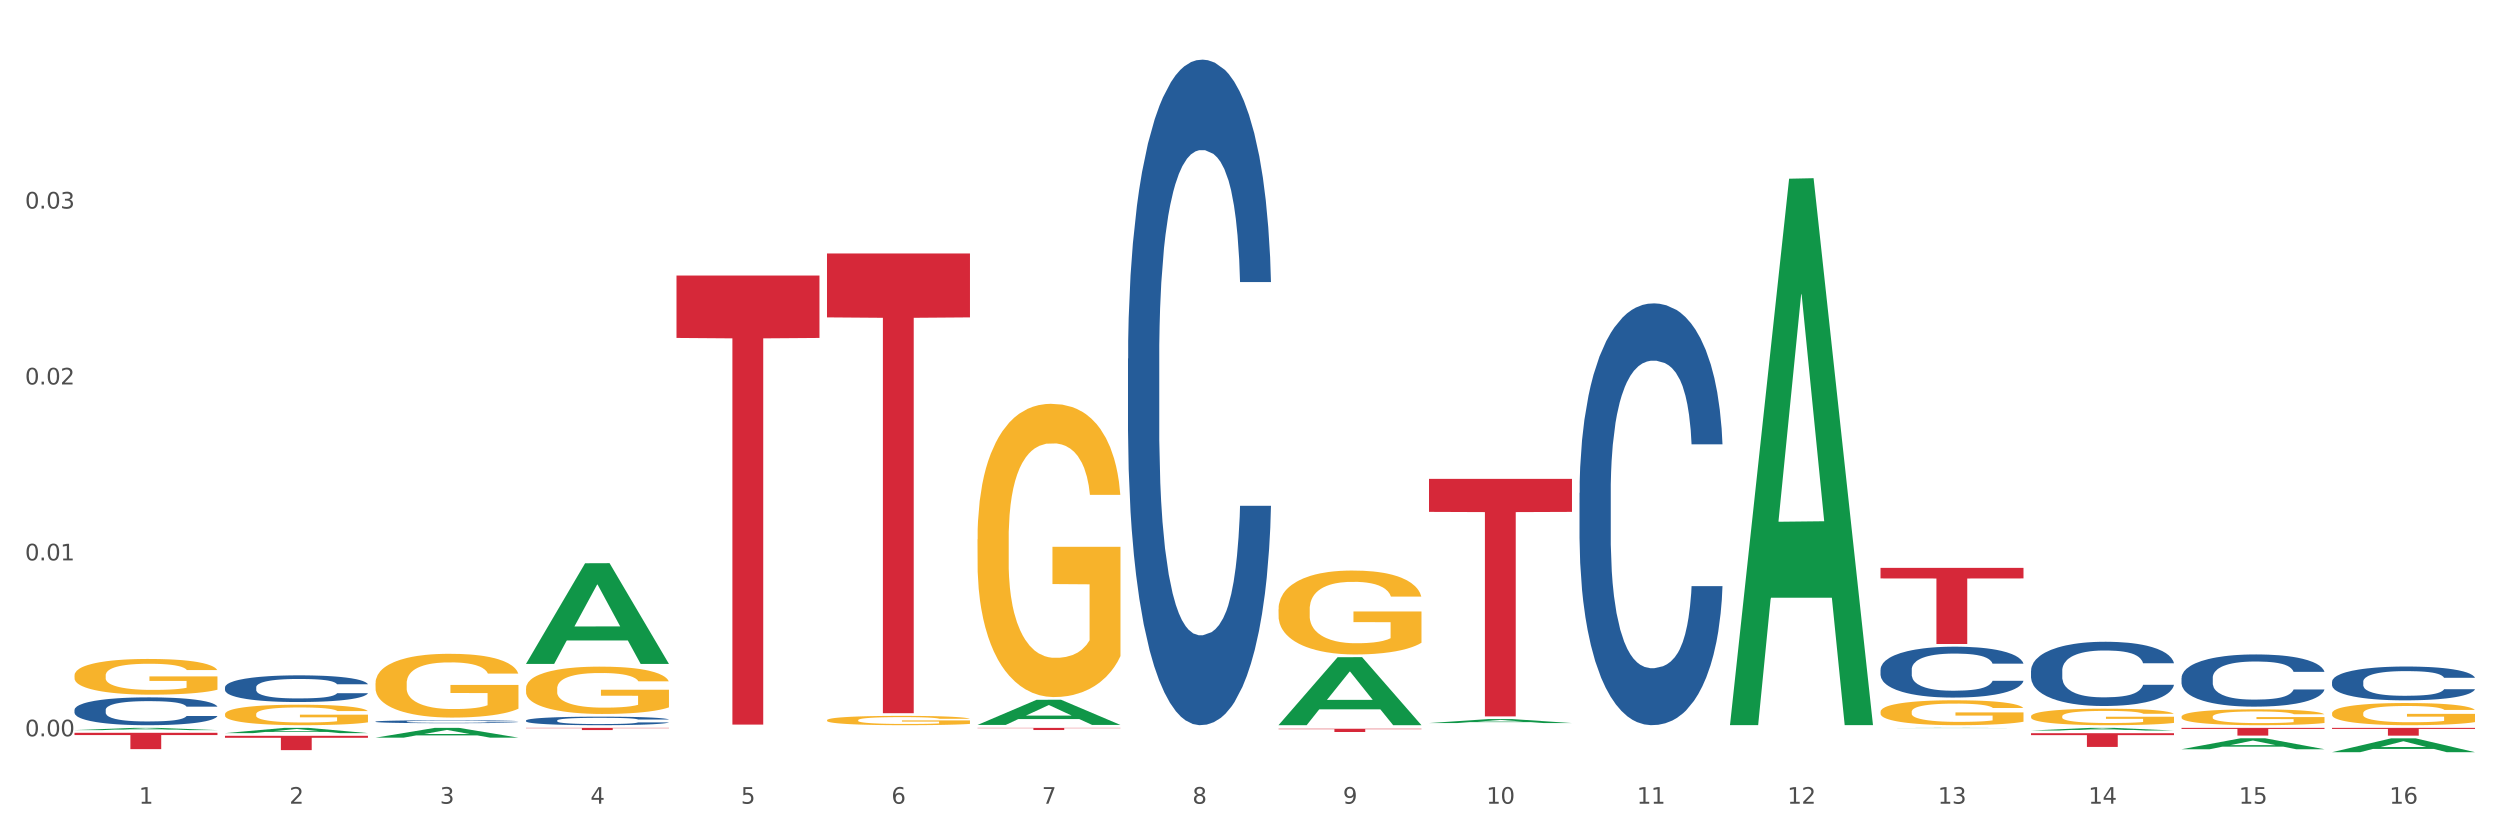 <?xml version="1.0" encoding="utf-8" standalone="no"?>
<!DOCTYPE svg PUBLIC "-//W3C//DTD SVG 1.1//EN"
  "http://www.w3.org/Graphics/SVG/1.1/DTD/svg11.dtd">
<svg xmlns:xlink="http://www.w3.org/1999/xlink" width="1080pt" height="360pt" viewBox="0 0 1080 360" xmlns="http://www.w3.org/2000/svg" version="1.1">
 <rect x="0" y="0" width="1080" height="360" fill="#333333" stroke="none"/>
 <defs>
  <style type="text/css">*{stroke-linejoin: round; stroke-linecap: butt}</style>
 </defs>
 <g id="figure_1">
  <g id="patch_1">
   <path d="M 0 360 
L 1080 360 
L 1080 0 
L 0 0 
z
" style="fill: #ffffff; stroke: #ffffff; stroke-linejoin: miter"/>
  </g>
  <g id="axes_1">
   <g id="matplotlib.axis_1">
    <g id="xtick_1">
     <g id="text_1">
      <!-- 1 -->
      <g style="fill: #4d4d4d" transform="translate(60.004 347.204) scale(0.096 -0.096)">
       <defs>
        <path id="DejaVuSans-31" d="M 794 531 
L 1825 531 
L 1825 4091 
L 703 3866 
L 703 4441 
L 1819 4666 
L 2450 4666 
L 2450 531 
L 3481 531 
L 3481 0 
L 794 0 
L 794 531 
z
" transform="scale(0.016)"/>
       </defs>
       <use xlink:href="#DejaVuSans-31"/>
      </g>
     </g>
    </g>
    <g id="xtick_2">
     <g id="text_2">
      <!-- 2 -->
      <g style="fill: #4d4d4d" transform="translate(125.021 347.204) scale(0.096 -0.096)">
       <defs>
        <path id="DejaVuSans-32" d="M 1228 531 
L 3431 531 
L 3431 0 
L 469 0 
L 469 531 
Q 828 903 1448 1529 
Q 2069 2156 2228 2338 
Q 2531 2678 2651 2914 
Q 2772 3150 2772 3378 
Q 2772 3750 2511 3984 
Q 2250 4219 1831 4219 
Q 1534 4219 1204 4116 
Q 875 4013 500 3803 
L 500 4441 
Q 881 4594 1212 4672 
Q 1544 4750 1819 4750 
Q 2544 4750 2975 4387 
Q 3406 4025 3406 3419 
Q 3406 3131 3298 2873 
Q 3191 2616 2906 2266 
Q 2828 2175 2409 1742 
Q 1991 1309 1228 531 
z
" transform="scale(0.016)"/>
       </defs>
       <use xlink:href="#DejaVuSans-32"/>
      </g>
     </g>
    </g>
    <g id="xtick_3">
     <g id="text_3">
      <!-- 3 -->
      <g style="fill: #4d4d4d" transform="translate(190.039 347.204) scale(0.096 -0.096)">
       <defs>
        <path id="DejaVuSans-33" d="M 2597 2516 
Q 3050 2419 3304 2112 
Q 3559 1806 3559 1356 
Q 3559 666 3084 287 
Q 2609 -91 1734 -91 
Q 1441 -91 1130 -33 
Q 819 25 488 141 
L 488 750 
Q 750 597 1062 519 
Q 1375 441 1716 441 
Q 2309 441 2620 675 
Q 2931 909 2931 1356 
Q 2931 1769 2642 2001 
Q 2353 2234 1838 2234 
L 1294 2234 
L 1294 2753 
L 1863 2753 
Q 2328 2753 2575 2939 
Q 2822 3125 2822 3475 
Q 2822 3834 2567 4026 
Q 2313 4219 1838 4219 
Q 1578 4219 1281 4162 
Q 984 4106 628 3988 
L 628 4550 
Q 988 4650 1302 4700 
Q 1616 4750 1894 4750 
Q 2613 4750 3031 4423 
Q 3450 4097 3450 3541 
Q 3450 3153 3228 2886 
Q 3006 2619 2597 2516 
z
" transform="scale(0.016)"/>
       </defs>
       <use xlink:href="#DejaVuSans-33"/>
      </g>
     </g>
    </g>
    <g id="xtick_4">
     <g id="text_4">
      <!-- 4 -->
      <g style="fill: #4d4d4d" transform="translate(255.056 347.204) scale(0.096 -0.096)">
       <defs>
        <path id="DejaVuSans-34" d="M 2419 4116 
L 825 1625 
L 2419 1625 
L 2419 4116 
z
M 2253 4666 
L 3047 4666 
L 3047 1625 
L 3713 1625 
L 3713 1100 
L 3047 1100 
L 3047 0 
L 2419 0 
L 2419 1100 
L 313 1100 
L 313 1709 
L 2253 4666 
z
" transform="scale(0.016)"/>
       </defs>
       <use xlink:href="#DejaVuSans-34"/>
      </g>
     </g>
    </g>
    <g id="xtick_5">
     <g id="text_5">
      <!-- 5 -->
      <g style="fill: #4d4d4d" transform="translate(320.073 347.204) scale(0.096 -0.096)">
       <defs>
        <path id="DejaVuSans-35" d="M 691 4666 
L 3169 4666 
L 3169 4134 
L 1269 4134 
L 1269 2991 
Q 1406 3038 1543 3061 
Q 1681 3084 1819 3084 
Q 2600 3084 3056 2656 
Q 3513 2228 3513 1497 
Q 3513 744 3044 326 
Q 2575 -91 1722 -91 
Q 1428 -91 1123 -41 
Q 819 9 494 109 
L 494 744 
Q 775 591 1075 516 
Q 1375 441 1709 441 
Q 2250 441 2565 725 
Q 2881 1009 2881 1497 
Q 2881 1984 2565 2268 
Q 2250 2553 1709 2553 
Q 1456 2553 1204 2497 
Q 953 2441 691 2322 
L 691 4666 
z
" transform="scale(0.016)"/>
       </defs>
       <use xlink:href="#DejaVuSans-35"/>
      </g>
     </g>
    </g>
    <g id="xtick_6">
     <g id="text_6">
      <!-- 6 -->
      <g style="fill: #4d4d4d" transform="translate(385.09 347.204) scale(0.096 -0.096)">
       <defs>
        <path id="DejaVuSans-36" d="M 2113 2584 
Q 1688 2584 1439 2293 
Q 1191 2003 1191 1497 
Q 1191 994 1439 701 
Q 1688 409 2113 409 
Q 2538 409 2786 701 
Q 3034 994 3034 1497 
Q 3034 2003 2786 2293 
Q 2538 2584 2113 2584 
z
M 3366 4563 
L 3366 3988 
Q 3128 4100 2886 4159 
Q 2644 4219 2406 4219 
Q 1781 4219 1451 3797 
Q 1122 3375 1075 2522 
Q 1259 2794 1537 2939 
Q 1816 3084 2150 3084 
Q 2853 3084 3261 2657 
Q 3669 2231 3669 1497 
Q 3669 778 3244 343 
Q 2819 -91 2113 -91 
Q 1303 -91 875 529 
Q 447 1150 447 2328 
Q 447 3434 972 4092 
Q 1497 4750 2381 4750 
Q 2619 4750 2861 4703 
Q 3103 4656 3366 4563 
z
" transform="scale(0.016)"/>
       </defs>
       <use xlink:href="#DejaVuSans-36"/>
      </g>
     </g>
    </g>
    <g id="xtick_7">
     <g id="text_7">
      <!-- 7 -->
      <g style="fill: #4d4d4d" transform="translate(450.108 347.204) scale(0.096 -0.096)">
       <defs>
        <path id="DejaVuSans-37" d="M 525 4666 
L 3525 4666 
L 3525 4397 
L 1831 0 
L 1172 0 
L 2766 4134 
L 525 4134 
L 525 4666 
z
" transform="scale(0.016)"/>
       </defs>
       <use xlink:href="#DejaVuSans-37"/>
      </g>
     </g>
    </g>
    <g id="xtick_8">
     <g id="text_8">
      <!-- 8 -->
      <g style="fill: #4d4d4d" transform="translate(515.125 347.204) scale(0.096 -0.096)">
       <defs>
        <path id="DejaVuSans-38" d="M 2034 2216 
Q 1584 2216 1326 1975 
Q 1069 1734 1069 1313 
Q 1069 891 1326 650 
Q 1584 409 2034 409 
Q 2484 409 2743 651 
Q 3003 894 3003 1313 
Q 3003 1734 2745 1975 
Q 2488 2216 2034 2216 
z
M 1403 2484 
Q 997 2584 770 2862 
Q 544 3141 544 3541 
Q 544 4100 942 4425 
Q 1341 4750 2034 4750 
Q 2731 4750 3128 4425 
Q 3525 4100 3525 3541 
Q 3525 3141 3298 2862 
Q 3072 2584 2669 2484 
Q 3125 2378 3379 2068 
Q 3634 1759 3634 1313 
Q 3634 634 3220 271 
Q 2806 -91 2034 -91 
Q 1263 -91 848 271 
Q 434 634 434 1313 
Q 434 1759 690 2068 
Q 947 2378 1403 2484 
z
M 1172 3481 
Q 1172 3119 1398 2916 
Q 1625 2713 2034 2713 
Q 2441 2713 2670 2916 
Q 2900 3119 2900 3481 
Q 2900 3844 2670 4047 
Q 2441 4250 2034 4250 
Q 1625 4250 1398 4047 
Q 1172 3844 1172 3481 
z
" transform="scale(0.016)"/>
       </defs>
       <use xlink:href="#DejaVuSans-38"/>
      </g>
     </g>
    </g>
    <g id="xtick_9">
     <g id="text_9">
      <!-- 9 -->
      <g style="fill: #4d4d4d" transform="translate(580.142 347.204) scale(0.096 -0.096)">
       <defs>
        <path id="DejaVuSans-39" d="M 703 97 
L 703 672 
Q 941 559 1184 500 
Q 1428 441 1663 441 
Q 2288 441 2617 861 
Q 2947 1281 2994 2138 
Q 2813 1869 2534 1725 
Q 2256 1581 1919 1581 
Q 1219 1581 811 2004 
Q 403 2428 403 3163 
Q 403 3881 828 4315 
Q 1253 4750 1959 4750 
Q 2769 4750 3195 4129 
Q 3622 3509 3622 2328 
Q 3622 1225 3098 567 
Q 2575 -91 1691 -91 
Q 1453 -91 1209 -44 
Q 966 3 703 97 
z
M 1959 2075 
Q 2384 2075 2632 2365 
Q 2881 2656 2881 3163 
Q 2881 3666 2632 3958 
Q 2384 4250 1959 4250 
Q 1534 4250 1286 3958 
Q 1038 3666 1038 3163 
Q 1038 2656 1286 2365 
Q 1534 2075 1959 2075 
z
" transform="scale(0.016)"/>
       </defs>
       <use xlink:href="#DejaVuSans-39"/>
      </g>
     </g>
    </g>
    <g id="xtick_10">
     <g id="text_10">
      <!-- 10 -->
      <g style="fill: #4d4d4d" transform="translate(642.105 347.204) scale(0.096 -0.096)">
       <defs>
        <path id="DejaVuSans-30" d="M 2034 4250 
Q 1547 4250 1301 3770 
Q 1056 3291 1056 2328 
Q 1056 1369 1301 889 
Q 1547 409 2034 409 
Q 2525 409 2770 889 
Q 3016 1369 3016 2328 
Q 3016 3291 2770 3770 
Q 2525 4250 2034 4250 
z
M 2034 4750 
Q 2819 4750 3233 4129 
Q 3647 3509 3647 2328 
Q 3647 1150 3233 529 
Q 2819 -91 2034 -91 
Q 1250 -91 836 529 
Q 422 1150 422 2328 
Q 422 3509 836 4129 
Q 1250 4750 2034 4750 
z
" transform="scale(0.016)"/>
       </defs>
       <use xlink:href="#DejaVuSans-31"/>
       <use xlink:href="#DejaVuSans-30" transform="translate(63.623 0)"/>
      </g>
     </g>
    </g>
    <g id="xtick_11">
     <g id="text_11">
      <!-- 11 -->
      <g style="fill: #4d4d4d" transform="translate(707.123 347.204) scale(0.096 -0.096)">
       <use xlink:href="#DejaVuSans-31"/>
       <use xlink:href="#DejaVuSans-31" transform="translate(63.623 0)"/>
      </g>
     </g>
    </g>
    <g id="xtick_12">
     <g id="text_12">
      <!-- 12 -->
      <g style="fill: #4d4d4d" transform="translate(772.14 347.204) scale(0.096 -0.096)">
       <use xlink:href="#DejaVuSans-31"/>
       <use xlink:href="#DejaVuSans-32" transform="translate(63.623 0)"/>
      </g>
     </g>
    </g>
    <g id="xtick_13">
     <g id="text_13">
      <!-- 13 -->
      <g style="fill: #4d4d4d" transform="translate(837.157 347.204) scale(0.096 -0.096)">
       <use xlink:href="#DejaVuSans-31"/>
       <use xlink:href="#DejaVuSans-33" transform="translate(63.623 0)"/>
      </g>
     </g>
    </g>
    <g id="xtick_14">
     <g id="text_14">
      <!-- 14 -->
      <g style="fill: #4d4d4d" transform="translate(902.174 347.204) scale(0.096 -0.096)">
       <use xlink:href="#DejaVuSans-31"/>
       <use xlink:href="#DejaVuSans-34" transform="translate(63.623 0)"/>
      </g>
     </g>
    </g>
    <g id="xtick_15">
     <g id="text_15">
      <!-- 15 -->
      <g style="fill: #4d4d4d" transform="translate(967.192 347.204) scale(0.096 -0.096)">
       <use xlink:href="#DejaVuSans-31"/>
       <use xlink:href="#DejaVuSans-35" transform="translate(63.623 0)"/>
      </g>
     </g>
    </g>
    <g id="xtick_16">
     <g id="text_16">
      <!-- 16 -->
      <g style="fill: #4d4d4d" transform="translate(1032.209 347.204) scale(0.096 -0.096)">
       <use xlink:href="#DejaVuSans-31"/>
       <use xlink:href="#DejaVuSans-36" transform="translate(63.623 0)"/>
      </g>
     </g>
    </g>
    <g id="xtick_17"/>
    <g id="xtick_18"/>
    <g id="xtick_19"/>
    <g id="xtick_20"/>
    <g id="xtick_21"/>
    <g id="xtick_22"/>
    <g id="xtick_23"/>
    <g id="xtick_24"/>
    <g id="xtick_25"/>
    <g id="xtick_26"/>
    <g id="xtick_27"/>
    <g id="xtick_28"/>
    <g id="xtick_29"/>
    <g id="xtick_30"/>
    <g id="xtick_31"/>
   </g>
   <g id="matplotlib.axis_2">
    <g id="ytick_1">
     <g id="text_17">
      <!-- 0.00 -->
      <g style="fill: #4d4d4d" transform="translate(10.8 318.092) scale(0.096 -0.096)">
       <defs>
        <path id="DejaVuSans-2e" d="M 684 794 
L 1344 794 
L 1344 0 
L 684 0 
L 684 794 
z
" transform="scale(0.016)"/>
       </defs>
       <use xlink:href="#DejaVuSans-30"/>
       <use xlink:href="#DejaVuSans-2e" transform="translate(63.623 0)"/>
       <use xlink:href="#DejaVuSans-30" transform="translate(95.41 0)"/>
       <use xlink:href="#DejaVuSans-30" transform="translate(159.033 0)"/>
      </g>
     </g>
    </g>
    <g id="ytick_2">
     <g id="text_18">
      <!-- 0.01 -->
      <g style="fill: #4d4d4d" transform="translate(10.8 242.094) scale(0.096 -0.096)">
       <use xlink:href="#DejaVuSans-30"/>
       <use xlink:href="#DejaVuSans-2e" transform="translate(63.623 0)"/>
       <use xlink:href="#DejaVuSans-30" transform="translate(95.41 0)"/>
       <use xlink:href="#DejaVuSans-31" transform="translate(159.033 0)"/>
      </g>
     </g>
    </g>
    <g id="ytick_3">
     <g id="text_19">
      <!-- 0.02 -->
      <g style="fill: #4d4d4d" transform="translate(10.8 166.096) scale(0.096 -0.096)">
       <use xlink:href="#DejaVuSans-30"/>
       <use xlink:href="#DejaVuSans-2e" transform="translate(63.623 0)"/>
       <use xlink:href="#DejaVuSans-30" transform="translate(95.41 0)"/>
       <use xlink:href="#DejaVuSans-32" transform="translate(159.033 0)"/>
      </g>
     </g>
    </g>
    <g id="ytick_4">
     <g id="text_20">
      <!-- 0.03 -->
      <g style="fill: #4d4d4d" transform="translate(10.8 90.098) scale(0.096 -0.096)">
       <use xlink:href="#DejaVuSans-30"/>
       <use xlink:href="#DejaVuSans-2e" transform="translate(63.623 0)"/>
       <use xlink:href="#DejaVuSans-30" transform="translate(95.41 0)"/>
       <use xlink:href="#DejaVuSans-33" transform="translate(159.033 0)"/>
      </g>
     </g>
    </g>
    <g id="ytick_5"/>
    <g id="ytick_6"/>
    <g id="ytick_7"/>
    <g id="ytick_8"/>
   </g>
   <g id="PolyCollection_1">
    <path d="M 32.175 315.406 
L 32.239 315.405 
L 57.709 314.445 
L 68.28 314.444 
L 93.941 315.408 
L 81.715 315.408 
L 76.176 315.183 
L 49.877 315.183 
L 49.686 315.187 
L 44.337 315.408 
L 32.175 315.408 
L 32.175 315.406 
L 53.188 315.049 
L 72.864 315.049 
L 63.122 314.65 
L 62.995 314.648 
L 62.867 314.651 
L 53.125 315.049 
L 53.188 315.049 
L 32.175 315.406 
z
" clip-path="url(#pae7791a402)" style="fill: #109648"/>
    <path d="M 97.192 316.704 
L 97.256 316.701 
L 122.727 314.447 
L 133.297 314.444 
L 158.959 316.708 
L 146.733 316.708 
L 141.193 316.181 
L 114.894 316.181 
L 114.703 316.189 
L 109.354 316.708 
L 97.192 316.708 
L 97.192 316.704 
L 118.206 315.866 
L 137.882 315.864 
L 128.139 314.927 
L 128.012 314.923 
L 127.884 314.929 
L 118.142 315.864 
L 118.206 315.866 
L 97.192 316.704 
z
" clip-path="url(#pae7791a402)" style="fill: #109648"/>
    <path d="M 162.209 318.667 
L 162.273 318.663 
L 187.744 314.448 
L 198.314 314.444 
L 223.976 318.675 
L 211.75 318.675 
L 206.21 317.69 
L 179.912 317.69 
L 179.721 317.706 
L 174.372 318.675 
L 162.209 318.675 
L 162.209 318.667 
L 183.223 317.102 
L 202.899 317.098 
L 193.156 315.346 
L 193.029 315.338 
L 192.902 315.35 
L 183.159 317.098 
L 183.223 317.102 
L 162.209 318.667 
z
" clip-path="url(#pae7791a402)" style="fill: #109648"/>
    <path d="M 227.227 286.748 
L 227.29 286.707 
L 252.761 243.324 
L 263.331 243.283 
L 288.993 286.83 
L 276.767 286.83 
L 271.227 276.689 
L 244.929 276.689 
L 244.738 276.853 
L 239.389 286.83 
L 227.227 286.83 
L 227.227 286.748 
L 248.24 270.638 
L 267.916 270.597 
L 258.174 252.565 
L 258.046 252.483 
L 257.919 252.606 
L 248.176 270.597 
L 248.24 270.638 
L 227.227 286.748 
z
" clip-path="url(#pae7791a402)" style="fill: #109648"/>
    <path d="M 422.278 313.164 
L 422.342 313.154 
L 447.813 302.303 
L 458.383 302.293 
L 484.045 313.185 
L 471.819 313.185 
L 466.279 310.648 
L 439.981 310.648 
L 439.79 310.689 
L 434.441 313.185 
L 422.278 313.185 
L 422.278 313.164 
L 443.292 309.135 
L 462.968 309.125 
L 453.225 304.614 
L 453.098 304.594 
L 452.971 304.625 
L 443.228 309.125 
L 443.292 309.135 
L 422.278 313.164 
z
" clip-path="url(#pae7791a402)" style="fill: #109648"/>
    <path d="M 1007.434 314.444 
L 1069.2 314.444 
L 1069.2 314.91 
L 1044.903 314.913 
L 1044.903 317.797 
L 1031.584 317.797 
L 1031.584 314.913 
L 1007.434 314.91 
L 1007.434 314.448 
L 1007.434 314.444 
z
" clip-path="url(#pae7791a402)" style="fill: #d62839"/>
    <path d="M 877.399 316.742 
L 939.166 316.742 
L 939.166 317.565 
L 914.869 317.571 
L 914.869 322.667 
L 901.549 322.667 
L 901.549 317.571 
L 877.399 317.565 
L 877.399 316.747 
L 877.399 316.742 
z
" clip-path="url(#pae7791a402)" style="fill: #d62839"/>
    <path d="M 812.382 245.311 
L 874.148 245.311 
L 874.148 249.882 
L 849.852 249.913 
L 849.852 278.208 
L 836.532 278.208 
L 836.532 249.913 
L 812.382 249.882 
L 812.382 245.342 
L 812.382 245.311 
z
" clip-path="url(#pae7791a402)" style="fill: #d62839"/>
    <path d="M 32.175 291.802 
L 32.248 291.788 
L 32.248 291.281 
L 32.394 290.844 
L 33.123 289.787 
L 34.217 288.913 
L 35.019 288.448 
L 35.821 288.067 
L 36.769 287.686 
L 37.936 287.292 
L 40.051 286.714 
L 41.363 286.418 
L 42.968 286.108 
L 45.885 285.657 
L 47.999 285.403 
L 50.187 285.192 
L 53.76 284.938 
L 56.094 284.825 
L 58.573 284.74 
L 61.563 284.684 
L 63.824 284.67 
L 68.783 284.712 
L 73.012 284.839 
L 75.054 284.938 
L 77.679 285.107 
L 79.065 285.22 
L 81.326 285.445 
L 83.659 285.741 
L 85.263 285.995 
L 87.67 286.474 
L 89.493 286.953 
L 91.17 287.545 
L 92.045 287.954 
L 92.702 288.335 
L 93.285 288.772 
L 93.868 289.462 
L 80.742 289.462 
L 80.232 288.969 
L 79.43 288.504 
L 78.263 288.053 
L 77.242 287.771 
L 75.492 287.419 
L 73.887 287.193 
L 72.21 287.024 
L 70.168 286.883 
L 68.564 286.813 
L 66.303 286.756 
L 61.855 286.77 
L 58.865 286.883 
L 56.823 287.024 
L 55.511 287.151 
L 54.344 287.292 
L 53.031 287.489 
L 51.5 287.785 
L 50.406 288.053 
L 49.312 288.391 
L 48.437 288.729 
L 47.635 289.124 
L 46.979 289.547 
L 46.468 289.984 
L 46.031 290.52 
L 45.666 291.408 
L 45.666 293.339 
L 45.812 293.776 
L 46.176 294.354 
L 46.614 294.791 
L 47.343 295.312 
L 47.999 295.664 
L 49.239 296.172 
L 50.625 296.595 
L 51.719 296.863 
L 52.812 297.088 
L 54.708 297.398 
L 56.823 297.652 
L 58.646 297.807 
L 61.126 297.948 
L 62.803 298.004 
L 64.261 298.032 
L 67.835 298.032 
L 70.387 297.99 
L 73.231 297.892 
L 75.419 297.765 
L 77.242 297.61 
L 79.284 297.356 
L 80.596 297.116 
L 80.596 294.17 
L 64.553 294.156 
L 64.553 292.197 
L 93.941 292.197 
L 93.941 297.948 
L 92.702 298.244 
L 91.316 298.512 
L 89.858 298.751 
L 87.67 299.047 
L 85.045 299.329 
L 82.711 299.527 
L 80.232 299.696 
L 77.315 299.851 
L 73.523 299.992 
L 71.189 300.048 
L 68.272 300.09 
L 64.845 300.104 
L 61.855 300.076 
L 58.938 300.006 
L 55.875 299.879 
L 52.885 299.696 
L 50.625 299.512 
L 48.364 299.287 
L 45.958 298.991 
L 44.062 298.709 
L 42.603 298.455 
L 40.999 298.131 
L 39.249 297.708 
L 37.936 297.328 
L 36.769 296.933 
L 35.529 296.426 
L 34.654 295.989 
L 33.779 295.439 
L 33.269 295.03 
L 32.685 294.396 
L 32.248 293.508 
L 32.175 291.802 
z
" clip-path="url(#pae7791a402)" style="fill: #f7b32b"/>
    <path d="M 942.416 314.444 
L 1004.183 314.444 
L 1004.183 314.907 
L 979.886 314.91 
L 979.886 317.771 
L 966.567 317.771 
L 966.567 314.91 
L 942.416 314.907 
L 942.416 314.448 
L 942.416 314.444 
z
" clip-path="url(#pae7791a402)" style="fill: #d62839"/>
    <path d="M 617.33 206.871 
L 679.097 206.871 
L 679.097 221.132 
L 654.8 221.229 
L 654.8 309.495 
L 641.481 309.495 
L 641.481 221.229 
L 617.33 221.132 
L 617.33 206.967 
L 617.33 206.871 
z
" clip-path="url(#pae7791a402)" style="fill: #d62839"/>
    <path d="M 422.278 232.987 
L 422.351 232.872 
L 422.351 228.706 
L 422.497 225.119 
L 423.226 216.441 
L 424.32 209.268 
L 425.122 205.449 
L 425.925 202.325 
L 426.873 199.201 
L 428.039 195.962 
L 430.154 191.218 
L 431.467 188.788 
L 433.071 186.242 
L 435.988 182.54 
L 438.103 180.457 
L 440.291 178.721 
L 443.864 176.639 
L 446.197 175.713 
L 448.677 175.019 
L 451.667 174.556 
L 453.927 174.44 
L 458.886 174.787 
L 463.116 175.829 
L 465.158 176.639 
L 467.783 178.027 
L 469.168 178.953 
L 471.429 180.804 
L 473.763 183.234 
L 475.367 185.317 
L 477.773 189.251 
L 479.596 193.185 
L 481.274 198.044 
L 482.149 201.4 
L 482.805 204.524 
L 483.389 208.111 
L 483.972 213.78 
L 470.846 213.78 
L 470.335 209.731 
L 469.533 205.912 
L 468.366 202.21 
L 467.345 199.896 
L 465.595 197.003 
L 463.991 195.152 
L 462.314 193.763 
L 460.272 192.606 
L 458.667 192.028 
L 456.407 191.565 
L 451.958 191.68 
L 448.969 192.606 
L 446.927 193.763 
L 445.614 194.805 
L 444.447 195.962 
L 443.135 197.581 
L 441.603 200.011 
L 440.509 202.21 
L 439.416 204.987 
L 438.54 207.764 
L 437.738 211.003 
L 437.082 214.475 
L 436.571 218.061 
L 436.134 222.458 
L 435.769 229.748 
L 435.769 245.599 
L 435.915 249.186 
L 436.28 253.93 
L 436.717 257.517 
L 437.447 261.798 
L 438.103 264.691 
L 439.343 268.856 
L 440.728 272.327 
L 441.822 274.526 
L 442.916 276.377 
L 444.812 278.923 
L 446.927 281.005 
L 448.75 282.278 
L 451.229 283.435 
L 452.906 283.898 
L 454.365 284.129 
L 457.938 284.129 
L 460.49 283.782 
L 463.334 282.972 
L 465.522 281.931 
L 467.345 280.658 
L 469.387 278.575 
L 470.7 276.608 
L 470.7 252.426 
L 454.657 252.31 
L 454.657 236.227 
L 484.045 236.227 
L 484.045 283.435 
L 482.805 285.865 
L 481.42 288.063 
L 479.961 290.03 
L 477.773 292.46 
L 475.148 294.774 
L 472.815 296.394 
L 470.335 297.783 
L 467.418 299.055 
L 463.626 300.212 
L 461.293 300.675 
L 458.376 301.022 
L 454.948 301.138 
L 451.958 300.907 
L 449.041 300.328 
L 445.979 299.287 
L 442.989 297.783 
L 440.728 296.278 
L 438.468 294.427 
L 436.061 291.997 
L 434.165 289.683 
L 432.707 287.6 
L 431.102 284.939 
L 429.352 281.468 
L 428.039 278.344 
L 426.873 275.104 
L 425.633 270.939 
L 424.758 267.352 
L 423.883 262.839 
L 423.372 259.484 
L 422.789 254.277 
L 422.351 246.988 
L 422.278 232.987 
z
" clip-path="url(#pae7791a402)" style="fill: #f7b32b"/>
    <path d="M 357.261 311.12 
L 357.334 311.117 
L 357.334 310.984 
L 357.48 310.87 
L 358.209 310.594 
L 359.303 310.365 
L 360.105 310.244 
L 360.907 310.144 
L 361.855 310.045 
L 363.022 309.942 
L 365.137 309.791 
L 366.45 309.713 
L 368.054 309.632 
L 370.971 309.515 
L 373.086 309.448 
L 375.273 309.393 
L 378.847 309.327 
L 381.18 309.297 
L 383.66 309.275 
L 386.649 309.26 
L 388.91 309.257 
L 393.869 309.268 
L 398.098 309.301 
L 400.14 309.327 
L 402.766 309.371 
L 404.151 309.4 
L 406.412 309.459 
L 408.745 309.537 
L 410.35 309.603 
L 412.756 309.728 
L 414.579 309.853 
L 416.256 310.008 
L 417.132 310.115 
L 417.788 310.214 
L 418.371 310.328 
L 418.955 310.509 
L 405.828 310.509 
L 405.318 310.38 
L 404.516 310.259 
L 403.349 310.141 
L 402.328 310.067 
L 400.578 309.975 
L 398.974 309.916 
L 397.296 309.872 
L 395.254 309.835 
L 393.65 309.817 
L 391.39 309.802 
L 386.941 309.805 
L 383.951 309.835 
L 381.909 309.872 
L 380.597 309.905 
L 379.43 309.942 
L 378.117 309.993 
L 376.586 310.071 
L 375.492 310.141 
L 374.398 310.229 
L 373.523 310.317 
L 372.721 310.421 
L 372.065 310.531 
L 371.554 310.645 
L 371.117 310.785 
L 370.752 311.017 
L 370.752 311.522 
L 370.898 311.636 
L 371.263 311.787 
L 371.7 311.901 
L 372.429 312.037 
L 373.086 312.13 
L 374.325 312.262 
L 375.711 312.373 
L 376.805 312.443 
L 377.899 312.501 
L 379.795 312.583 
L 381.909 312.649 
L 383.733 312.689 
L 386.212 312.726 
L 387.889 312.741 
L 389.348 312.748 
L 392.921 312.748 
L 395.473 312.737 
L 398.317 312.711 
L 400.505 312.678 
L 402.328 312.638 
L 404.37 312.571 
L 405.683 312.509 
L 405.683 311.739 
L 389.639 311.735 
L 389.639 311.223 
L 419.028 311.223 
L 419.028 312.726 
L 417.788 312.804 
L 416.402 312.873 
L 414.944 312.936 
L 412.756 313.013 
L 410.131 313.087 
L 407.797 313.139 
L 405.318 313.183 
L 402.401 313.223 
L 398.609 313.26 
L 396.275 313.275 
L 393.358 313.286 
L 389.931 313.29 
L 386.941 313.282 
L 384.024 313.264 
L 380.961 313.231 
L 377.972 313.183 
L 375.711 313.135 
L 373.45 313.076 
L 371.044 312.999 
L 369.148 312.925 
L 367.689 312.859 
L 366.085 312.774 
L 364.335 312.664 
L 363.022 312.564 
L 361.855 312.461 
L 360.616 312.328 
L 359.741 312.214 
L 358.866 312.071 
L 358.355 311.964 
L 357.772 311.798 
L 357.334 311.566 
L 357.261 311.12 
z
" clip-path="url(#pae7791a402)" style="fill: #f7b32b"/>
    <path d="M 227.227 297.436 
L 227.3 297.417 
L 227.3 296.745 
L 227.445 296.166 
L 228.175 294.765 
L 229.269 293.607 
L 230.071 292.99 
L 230.873 292.486 
L 231.821 291.982 
L 232.988 291.459 
L 235.102 290.693 
L 236.415 290.3 
L 238.019 289.89 
L 240.936 289.292 
L 243.051 288.956 
L 245.239 288.675 
L 248.812 288.339 
L 251.146 288.19 
L 253.625 288.078 
L 256.615 288.003 
L 258.876 287.984 
L 263.834 288.04 
L 268.064 288.208 
L 270.106 288.339 
L 272.731 288.563 
L 274.117 288.713 
L 276.377 289.012 
L 278.711 289.404 
L 280.315 289.74 
L 282.722 290.375 
L 284.545 291.01 
L 286.222 291.795 
L 287.097 292.336 
L 287.753 292.841 
L 288.337 293.42 
L 288.92 294.335 
L 275.794 294.335 
L 275.283 293.681 
L 274.481 293.065 
L 273.315 292.467 
L 272.294 292.094 
L 270.543 291.627 
L 268.939 291.328 
L 267.262 291.104 
L 265.22 290.917 
L 263.616 290.823 
L 261.355 290.749 
L 256.907 290.767 
L 253.917 290.917 
L 251.875 291.104 
L 250.562 291.272 
L 249.396 291.459 
L 248.083 291.72 
L 246.552 292.112 
L 245.458 292.467 
L 244.364 292.915 
L 243.489 293.364 
L 242.687 293.887 
L 242.03 294.447 
L 241.52 295.026 
L 241.082 295.736 
L 240.718 296.913 
L 240.718 299.472 
L 240.863 300.051 
L 241.228 300.817 
L 241.666 301.396 
L 242.395 302.087 
L 243.051 302.554 
L 244.291 303.226 
L 245.676 303.786 
L 246.77 304.141 
L 247.864 304.44 
L 249.76 304.851 
L 251.875 305.187 
L 253.698 305.393 
L 256.177 305.58 
L 257.855 305.654 
L 259.313 305.692 
L 262.886 305.692 
L 265.439 305.636 
L 268.283 305.505 
L 270.47 305.337 
L 272.294 305.131 
L 274.335 304.795 
L 275.648 304.478 
L 275.648 300.574 
L 259.605 300.555 
L 259.605 297.959 
L 288.993 297.959 
L 288.993 305.58 
L 287.753 305.972 
L 286.368 306.327 
L 284.909 306.644 
L 282.722 307.037 
L 280.096 307.41 
L 277.763 307.672 
L 275.283 307.896 
L 272.366 308.101 
L 268.574 308.288 
L 266.241 308.363 
L 263.324 308.419 
L 259.897 308.437 
L 256.907 308.4 
L 253.99 308.307 
L 250.927 308.139 
L 247.937 307.896 
L 245.676 307.653 
L 243.416 307.354 
L 241.009 306.962 
L 239.113 306.588 
L 237.655 306.252 
L 236.05 305.822 
L 234.3 305.262 
L 232.988 304.758 
L 231.821 304.235 
L 230.581 303.562 
L 229.706 302.983 
L 228.831 302.255 
L 228.321 301.713 
L 227.737 300.873 
L 227.3 299.696 
L 227.227 297.436 
z
" clip-path="url(#pae7791a402)" style="fill: #f7b32b"/>
    <path d="M 162.209 295.174 
L 162.282 295.149 
L 162.282 294.243 
L 162.428 293.463 
L 163.157 291.575 
L 164.251 290.015 
L 165.054 289.184 
L 165.856 288.505 
L 166.804 287.825 
L 167.97 287.12 
L 170.085 286.088 
L 171.398 285.56 
L 173.002 285.006 
L 175.919 284.201 
L 178.034 283.748 
L 180.222 283.37 
L 183.795 282.917 
L 186.128 282.716 
L 188.608 282.565 
L 191.598 282.464 
L 193.858 282.439 
L 198.817 282.514 
L 203.047 282.741 
L 205.089 282.917 
L 207.714 283.219 
L 209.099 283.42 
L 211.36 283.823 
L 213.694 284.352 
L 215.298 284.805 
L 217.704 285.66 
L 219.528 286.516 
L 221.205 287.573 
L 222.08 288.303 
L 222.736 288.983 
L 223.32 289.763 
L 223.903 290.996 
L 210.777 290.996 
L 210.266 290.115 
L 209.464 289.285 
L 208.297 288.479 
L 207.276 287.976 
L 205.526 287.347 
L 203.922 286.944 
L 202.245 286.642 
L 200.203 286.39 
L 198.598 286.265 
L 196.338 286.164 
L 191.889 286.189 
L 188.9 286.39 
L 186.858 286.642 
L 185.545 286.869 
L 184.378 287.12 
L 183.066 287.473 
L 181.534 288.001 
L 180.44 288.479 
L 179.347 289.083 
L 178.471 289.687 
L 177.669 290.392 
L 177.013 291.147 
L 176.503 291.927 
L 176.065 292.884 
L 175.7 294.47 
L 175.7 297.918 
L 175.846 298.698 
L 176.211 299.73 
L 176.648 300.51 
L 177.378 301.441 
L 178.034 302.07 
L 179.274 302.977 
L 180.659 303.732 
L 181.753 304.21 
L 182.847 304.613 
L 184.743 305.166 
L 186.858 305.619 
L 188.681 305.896 
L 191.16 306.148 
L 192.837 306.248 
L 194.296 306.299 
L 197.869 306.299 
L 200.422 306.223 
L 203.266 306.047 
L 205.453 305.821 
L 207.276 305.544 
L 209.318 305.091 
L 210.631 304.663 
L 210.631 299.403 
L 194.588 299.377 
L 194.588 295.879 
L 223.976 295.879 
L 223.976 306.148 
L 222.736 306.676 
L 221.351 307.155 
L 219.892 307.582 
L 217.704 308.111 
L 215.079 308.614 
L 212.746 308.967 
L 210.266 309.269 
L 207.349 309.546 
L 203.557 309.797 
L 201.224 309.898 
L 198.307 309.973 
L 194.879 309.999 
L 191.889 309.948 
L 188.972 309.822 
L 185.91 309.596 
L 182.92 309.269 
L 180.659 308.942 
L 178.399 308.539 
L 175.992 308.01 
L 174.096 307.507 
L 172.638 307.054 
L 171.033 306.475 
L 169.283 305.72 
L 167.97 305.04 
L 166.804 304.336 
L 165.564 303.43 
L 164.689 302.649 
L 163.814 301.668 
L 163.303 300.938 
L 162.72 299.805 
L 162.282 298.22 
L 162.209 295.174 
z
" clip-path="url(#pae7791a402)" style="fill: #f7b32b"/>
    <path d="M 97.192 308.524 
L 97.265 308.516 
L 97.265 308.224 
L 97.411 307.974 
L 98.14 307.367 
L 99.234 306.865 
L 100.036 306.598 
L 100.838 306.38 
L 101.786 306.161 
L 102.953 305.935 
L 105.068 305.603 
L 106.381 305.433 
L 107.985 305.255 
L 110.902 304.996 
L 113.017 304.85 
L 115.204 304.729 
L 118.778 304.583 
L 121.111 304.519 
L 123.591 304.47 
L 126.58 304.438 
L 128.841 304.43 
L 133.8 304.454 
L 138.03 304.527 
L 140.071 304.583 
L 142.697 304.68 
L 144.082 304.745 
L 146.343 304.875 
L 148.676 305.045 
L 150.281 305.19 
L 152.687 305.465 
L 154.51 305.74 
L 156.188 306.08 
L 157.063 306.315 
L 157.719 306.533 
L 158.302 306.784 
L 158.886 307.181 
L 145.759 307.181 
L 145.249 306.897 
L 144.447 306.63 
L 143.28 306.372 
L 142.259 306.21 
L 140.509 306.007 
L 138.905 305.878 
L 137.227 305.781 
L 135.185 305.7 
L 133.581 305.659 
L 131.321 305.627 
L 126.872 305.635 
L 123.882 305.7 
L 121.84 305.781 
L 120.528 305.854 
L 119.361 305.935 
L 118.048 306.048 
L 116.517 306.218 
L 115.423 306.372 
L 114.329 306.566 
L 113.454 306.76 
L 112.652 306.986 
L 111.996 307.229 
L 111.485 307.48 
L 111.048 307.788 
L 110.683 308.297 
L 110.683 309.406 
L 110.829 309.657 
L 111.194 309.988 
L 111.631 310.239 
L 112.36 310.539 
L 113.017 310.741 
L 114.256 311.032 
L 115.642 311.275 
L 116.736 311.429 
L 117.83 311.558 
L 119.726 311.736 
L 121.84 311.882 
L 123.664 311.971 
L 126.143 312.052 
L 127.82 312.084 
L 129.279 312.1 
L 132.852 312.1 
L 135.404 312.076 
L 138.248 312.019 
L 140.436 311.946 
L 142.259 311.857 
L 144.301 311.712 
L 145.614 311.574 
L 145.614 309.883 
L 129.57 309.875 
L 129.57 308.75 
L 158.959 308.75 
L 158.959 312.052 
L 157.719 312.222 
L 156.333 312.375 
L 154.875 312.513 
L 152.687 312.683 
L 150.062 312.845 
L 147.728 312.958 
L 145.249 313.055 
L 142.332 313.144 
L 138.54 313.225 
L 136.206 313.257 
L 133.289 313.282 
L 129.862 313.29 
L 126.872 313.273 
L 123.955 313.233 
L 120.892 313.16 
L 117.903 313.055 
L 115.642 312.95 
L 113.381 312.82 
L 110.975 312.65 
L 109.079 312.489 
L 107.62 312.343 
L 106.016 312.157 
L 104.266 311.914 
L 102.953 311.696 
L 101.786 311.469 
L 100.547 311.178 
L 99.672 310.927 
L 98.797 310.611 
L 98.286 310.377 
L 97.703 310.013 
L 97.265 309.503 
L 97.192 308.524 
z
" clip-path="url(#pae7791a402)" style="fill: #f7b32b"/>
    <path d="M 357.261 109.511 
L 419.028 109.511 
L 419.028 137.108 
L 394.731 137.295 
L 394.731 308.102 
L 381.412 308.102 
L 381.412 137.295 
L 357.261 137.108 
L 357.261 109.697 
L 357.261 109.511 
z
" clip-path="url(#pae7791a402)" style="fill: #d62839"/>
    <path d="M 422.278 314.444 
L 484.045 314.444 
L 484.045 314.573 
L 459.748 314.574 
L 459.748 315.372 
L 446.429 315.372 
L 446.429 314.574 
L 422.278 314.573 
L 422.278 314.445 
L 422.278 314.444 
z
" clip-path="url(#pae7791a402)" style="fill: #d62839"/>
    <path d="M 1007.434 308.133 
L 1007.507 308.124 
L 1007.507 307.809 
L 1007.652 307.537 
L 1008.382 306.881 
L 1009.475 306.338 
L 1010.278 306.049 
L 1011.08 305.812 
L 1012.028 305.576 
L 1013.195 305.331 
L 1015.309 304.972 
L 1016.622 304.788 
L 1018.226 304.595 
L 1021.143 304.315 
L 1023.258 304.158 
L 1025.446 304.026 
L 1029.019 303.869 
L 1031.353 303.799 
L 1033.832 303.746 
L 1036.822 303.711 
L 1039.083 303.702 
L 1044.041 303.729 
L 1048.271 303.807 
L 1050.313 303.869 
L 1052.938 303.974 
L 1054.324 304.044 
L 1056.584 304.184 
L 1058.918 304.368 
L 1060.522 304.525 
L 1062.929 304.823 
L 1064.752 305.121 
L 1066.429 305.489 
L 1067.304 305.742 
L 1067.96 305.979 
L 1068.544 306.25 
L 1069.127 306.679 
L 1056.001 306.679 
L 1055.49 306.373 
L 1054.688 306.084 
L 1053.521 305.804 
L 1052.5 305.629 
L 1050.75 305.41 
L 1049.146 305.27 
L 1047.469 305.165 
L 1045.427 305.077 
L 1043.823 305.033 
L 1041.562 304.998 
L 1037.114 305.007 
L 1034.124 305.077 
L 1032.082 305.165 
L 1030.769 305.243 
L 1029.602 305.331 
L 1028.29 305.453 
L 1026.758 305.637 
L 1025.665 305.804 
L 1024.571 306.014 
L 1023.696 306.224 
L 1022.893 306.469 
L 1022.237 306.732 
L 1021.727 307.003 
L 1021.289 307.336 
L 1020.925 307.888 
L 1020.925 309.087 
L 1021.07 309.358 
L 1021.435 309.717 
L 1021.873 309.989 
L 1022.602 310.313 
L 1023.258 310.532 
L 1024.498 310.847 
L 1025.883 311.11 
L 1026.977 311.276 
L 1028.071 311.416 
L 1029.967 311.609 
L 1032.082 311.766 
L 1033.905 311.863 
L 1036.384 311.95 
L 1038.062 311.985 
L 1039.52 312.003 
L 1043.093 312.003 
L 1045.646 311.976 
L 1048.49 311.915 
L 1050.677 311.836 
L 1052.5 311.74 
L 1054.542 311.582 
L 1055.855 311.434 
L 1055.855 309.604 
L 1039.812 309.595 
L 1039.812 308.378 
L 1069.2 308.378 
L 1069.2 311.95 
L 1067.96 312.134 
L 1066.575 312.3 
L 1065.116 312.449 
L 1062.929 312.633 
L 1060.303 312.808 
L 1057.97 312.931 
L 1055.49 313.036 
L 1052.573 313.132 
L 1048.781 313.22 
L 1046.448 313.255 
L 1043.531 313.281 
L 1040.103 313.29 
L 1037.114 313.272 
L 1034.197 313.228 
L 1031.134 313.15 
L 1028.144 313.036 
L 1025.883 312.922 
L 1023.623 312.782 
L 1021.216 312.598 
L 1019.32 312.423 
L 1017.862 312.265 
L 1016.257 312.064 
L 1014.507 311.801 
L 1013.195 311.565 
L 1012.028 311.32 
L 1010.788 311.004 
L 1009.913 310.733 
L 1009.038 310.392 
L 1008.527 310.138 
L 1007.944 309.744 
L 1007.507 309.192 
L 1007.434 308.133 
z
" clip-path="url(#pae7791a402)" style="fill: #f7b32b"/>
    <path d="M 552.313 314.819 
L 614.079 314.819 
L 614.079 315.013 
L 589.783 315.015 
L 589.783 316.215 
L 576.463 316.215 
L 576.463 315.015 
L 552.313 315.013 
L 552.313 314.821 
L 552.313 314.819 
z
" clip-path="url(#pae7791a402)" style="fill: #d62839"/>
    <path d="M 97.192 317.863 
L 158.959 317.863 
L 158.959 318.723 
L 134.662 318.729 
L 134.662 324.056 
L 121.343 324.056 
L 121.343 318.729 
L 97.192 318.723 
L 97.192 317.868 
L 97.192 317.863 
z
" clip-path="url(#pae7791a402)" style="fill: #d62839"/>
    <path d="M 227.227 314.444 
L 288.993 314.444 
L 288.993 314.577 
L 264.696 314.578 
L 264.696 315.401 
L 251.377 315.401 
L 251.377 314.578 
L 227.227 314.577 
L 227.227 314.445 
L 227.227 314.444 
z
" clip-path="url(#pae7791a402)" style="fill: #d62839"/>
    <path d="M 32.175 316.562 
L 93.941 316.562 
L 93.941 317.544 
L 69.645 317.551 
L 69.645 323.629 
L 56.325 323.629 
L 56.325 317.551 
L 32.175 317.544 
L 32.175 316.569 
L 32.175 316.562 
z
" clip-path="url(#pae7791a402)" style="fill: #d62839"/>
    <path d="M 877.399 289.712 
L 877.472 289.687 
L 877.472 288.977 
L 877.691 288.014 
L 878.494 286.239 
L 879.516 284.895 
L 881.269 283.324 
L 882.218 282.665 
L 883.459 281.929 
L 886.014 280.738 
L 888.935 279.724 
L 890.979 279.166 
L 892.512 278.811 
L 895.944 278.177 
L 897.915 277.899 
L 899.959 277.67 
L 901.711 277.518 
L 904.632 277.341 
L 906.968 277.265 
L 909.67 277.239 
L 911.933 277.265 
L 914.926 277.366 
L 919.307 277.67 
L 920.986 277.848 
L 923.249 278.152 
L 925.586 278.558 
L 927.484 278.963 
L 929.674 279.546 
L 931.938 280.307 
L 934.128 281.27 
L 935.661 282.158 
L 936.902 283.096 
L 937.997 284.236 
L 938.8 285.479 
L 939.166 286.518 
L 925.805 286.518 
L 925.44 285.58 
L 924.71 284.566 
L 923.979 283.881 
L 923.176 283.324 
L 921.935 282.69 
L 920.84 282.284 
L 919.015 281.803 
L 917.336 281.498 
L 915.948 281.321 
L 914.269 281.169 
L 910.692 281.017 
L 908.136 281.017 
L 906.53 281.067 
L 904.559 281.194 
L 902.88 281.372 
L 900.908 281.676 
L 899.375 282.005 
L 897.842 282.436 
L 896.966 282.741 
L 895.652 283.298 
L 894.775 283.755 
L 893.607 284.541 
L 892.95 285.098 
L 891.782 286.543 
L 891.271 287.608 
L 891.052 288.343 
L 890.906 289.154 
L 890.906 293.109 
L 891.344 294.884 
L 891.709 295.644 
L 892.293 296.506 
L 893.388 297.622 
L 894.995 298.712 
L 896.674 299.498 
L 898.061 299.979 
L 899.375 300.334 
L 900.689 300.613 
L 902.296 300.867 
L 903.61 301.019 
L 905.581 301.171 
L 907.917 301.247 
L 909.743 301.247 
L 913.466 301.12 
L 915.145 300.993 
L 916.751 300.816 
L 918.504 300.537 
L 919.891 300.233 
L 920.694 300.005 
L 922.008 299.523 
L 923.03 299.016 
L 923.906 298.433 
L 924.491 297.926 
L 925.148 297.165 
L 925.659 296.303 
L 925.805 295.847 
L 939.166 295.847 
L 938.873 296.76 
L 938.362 297.647 
L 937.34 298.839 
L 936.537 299.523 
L 935.296 300.36 
L 933.982 301.069 
L 932.157 301.855 
L 930.477 302.438 
L 928.725 302.945 
L 926.827 303.402 
L 923.395 304.036 
L 922.154 304.213 
L 919.526 304.517 
L 917.482 304.695 
L 914.488 304.872 
L 911.422 304.974 
L 908.209 304.999 
L 905.362 304.948 
L 902.223 304.796 
L 900.251 304.644 
L 898.061 304.416 
L 895.506 304.061 
L 893.096 303.63 
L 890.833 303.123 
L 888.716 302.54 
L 886.744 301.881 
L 884.189 300.791 
L 882.291 299.726 
L 880.904 298.737 
L 879.954 297.901 
L 879.005 296.836 
L 878.494 296.101 
L 877.691 294.326 
L 877.399 292.678 
L 877.399 289.712 
z
" clip-path="url(#pae7791a402)" style="fill: #255c99"/>
    <path d="M 227.227 311.254 
L 227.3 311.25 
L 227.3 311.156 
L 227.519 311.027 
L 228.322 310.791 
L 229.344 310.612 
L 231.096 310.403 
L 232.045 310.315 
L 233.287 310.217 
L 235.842 310.058 
L 238.762 309.923 
L 240.807 309.849 
L 242.34 309.802 
L 245.771 309.717 
L 247.743 309.68 
L 249.787 309.65 
L 251.539 309.629 
L 254.459 309.606 
L 256.796 309.596 
L 259.497 309.592 
L 261.76 309.596 
L 264.754 309.609 
L 269.134 309.65 
L 270.814 309.673 
L 273.077 309.714 
L 275.413 309.768 
L 277.312 309.822 
L 279.502 309.899 
L 281.765 310.001 
L 283.955 310.129 
L 285.489 310.247 
L 286.73 310.372 
L 287.825 310.524 
L 288.628 310.69 
L 288.993 310.828 
L 275.632 310.828 
L 275.267 310.703 
L 274.537 310.568 
L 273.807 310.477 
L 273.004 310.403 
L 271.763 310.318 
L 270.668 310.264 
L 268.842 310.2 
L 267.163 310.159 
L 265.776 310.136 
L 264.097 310.116 
L 260.519 310.095 
L 257.964 310.095 
L 256.358 310.102 
L 254.386 310.119 
L 252.707 310.143 
L 250.736 310.183 
L 249.203 310.227 
L 247.669 310.284 
L 246.793 310.325 
L 245.479 310.399 
L 244.603 310.46 
L 243.435 310.565 
L 242.778 310.639 
L 241.61 310.831 
L 241.099 310.973 
L 240.88 311.071 
L 240.734 311.179 
L 240.734 311.706 
L 241.172 311.942 
L 241.537 312.044 
L 242.121 312.158 
L 243.216 312.307 
L 244.822 312.452 
L 246.501 312.557 
L 247.889 312.621 
L 249.203 312.668 
L 250.517 312.706 
L 252.123 312.739 
L 253.437 312.76 
L 255.409 312.78 
L 257.745 312.79 
L 259.57 312.79 
L 263.294 312.773 
L 264.973 312.756 
L 266.579 312.733 
L 268.331 312.695 
L 269.718 312.655 
L 270.522 312.624 
L 271.836 312.56 
L 272.858 312.493 
L 273.734 312.415 
L 274.318 312.348 
L 274.975 312.246 
L 275.486 312.131 
L 275.632 312.071 
L 288.993 312.071 
L 288.701 312.192 
L 288.19 312.31 
L 287.168 312.469 
L 286.365 312.56 
L 285.124 312.672 
L 283.809 312.766 
L 281.984 312.871 
L 280.305 312.949 
L 278.553 313.016 
L 276.654 313.077 
L 273.223 313.161 
L 271.982 313.185 
L 269.353 313.226 
L 267.309 313.249 
L 264.316 313.273 
L 261.249 313.286 
L 258.037 313.29 
L 255.19 313.283 
L 252.05 313.263 
L 250.079 313.242 
L 247.889 313.212 
L 245.333 313.165 
L 242.924 313.107 
L 240.661 313.04 
L 238.543 312.962 
L 236.572 312.874 
L 234.017 312.729 
L 232.118 312.587 
L 230.731 312.456 
L 229.782 312.344 
L 228.833 312.202 
L 228.322 312.104 
L 227.519 311.868 
L 227.227 311.649 
L 227.227 311.254 
z
" clip-path="url(#pae7791a402)" style="fill: #255c99"/>
    <path d="M 162.209 311.724 
L 162.282 311.723 
L 162.282 311.69 
L 162.502 311.646 
L 163.305 311.565 
L 164.327 311.504 
L 166.079 311.432 
L 167.028 311.402 
L 168.269 311.368 
L 170.825 311.313 
L 173.745 311.267 
L 175.789 311.241 
L 177.323 311.225 
L 180.754 311.196 
L 182.725 311.184 
L 184.77 311.173 
L 186.522 311.166 
L 189.442 311.158 
L 191.778 311.155 
L 194.48 311.153 
L 196.743 311.155 
L 199.737 311.159 
L 204.117 311.173 
L 205.796 311.181 
L 208.06 311.195 
L 210.396 311.214 
L 212.294 311.232 
L 214.485 311.259 
L 216.748 311.294 
L 218.938 311.338 
L 220.471 311.378 
L 221.713 311.421 
L 222.808 311.473 
L 223.611 311.53 
L 223.976 311.578 
L 210.615 311.578 
L 210.25 311.535 
L 209.52 311.488 
L 208.79 311.457 
L 207.987 311.432 
L 206.746 311.403 
L 205.65 311.384 
L 203.825 311.362 
L 202.146 311.348 
L 200.759 311.34 
L 199.079 311.333 
L 195.502 311.326 
L 192.947 311.326 
L 191.34 311.328 
L 189.369 311.334 
L 187.69 311.342 
L 185.719 311.356 
L 184.185 311.371 
L 182.652 311.391 
L 181.776 311.405 
L 180.462 311.431 
L 179.586 311.451 
L 178.418 311.487 
L 177.761 311.513 
L 176.592 311.579 
L 176.081 311.628 
L 175.862 311.661 
L 175.716 311.698 
L 175.716 311.879 
L 176.154 311.96 
L 176.519 311.995 
L 177.104 312.035 
L 178.199 312.086 
L 179.805 312.136 
L 181.484 312.171 
L 182.871 312.194 
L 184.185 312.21 
L 185.5 312.223 
L 187.106 312.234 
L 188.42 312.241 
L 190.391 312.248 
L 192.728 312.252 
L 194.553 312.252 
L 198.276 312.246 
L 199.956 312.24 
L 201.562 312.232 
L 203.314 312.219 
L 204.701 312.205 
L 205.504 312.195 
L 206.819 312.173 
L 207.841 312.149 
L 208.717 312.123 
L 209.301 312.1 
L 209.958 312.065 
L 210.469 312.025 
L 210.615 312.005 
L 223.976 312.005 
L 223.684 312.046 
L 223.173 312.087 
L 222.151 312.141 
L 221.348 312.173 
L 220.106 312.211 
L 218.792 312.243 
L 216.967 312.279 
L 215.288 312.306 
L 213.535 312.329 
L 211.637 312.35 
L 208.206 312.379 
L 206.965 312.387 
L 204.336 312.401 
L 202.292 312.409 
L 199.299 312.417 
L 196.232 312.422 
L 193.02 312.423 
L 190.172 312.421 
L 187.033 312.414 
L 185.062 312.407 
L 182.871 312.396 
L 180.316 312.38 
L 177.907 312.361 
L 175.643 312.337 
L 173.526 312.311 
L 171.555 312.28 
L 168.999 312.231 
L 167.101 312.182 
L 165.714 312.137 
L 164.765 312.098 
L 163.816 312.05 
L 163.305 312.016 
L 162.502 311.935 
L 162.209 311.86 
L 162.209 311.724 
z
" clip-path="url(#pae7791a402)" style="fill: #255c99"/>
    <path d="M 97.192 296.926 
L 97.265 296.916 
L 97.265 296.621 
L 97.484 296.221 
L 98.287 295.484 
L 99.31 294.926 
L 101.062 294.273 
L 102.011 294 
L 103.252 293.694 
L 105.807 293.199 
L 108.728 292.778 
L 110.772 292.547 
L 112.305 292.399 
L 115.737 292.136 
L 117.708 292.02 
L 119.752 291.925 
L 121.505 291.862 
L 124.425 291.789 
L 126.761 291.757 
L 129.463 291.746 
L 131.726 291.757 
L 134.719 291.799 
L 139.1 291.925 
L 140.779 291.999 
L 143.042 292.125 
L 145.379 292.294 
L 147.277 292.462 
L 149.467 292.705 
L 151.731 293.02 
L 153.921 293.42 
L 155.454 293.789 
L 156.695 294.178 
L 157.79 294.652 
L 158.594 295.168 
L 158.959 295.6 
L 145.598 295.6 
L 145.233 295.21 
L 144.503 294.789 
L 143.773 294.505 
L 142.969 294.273 
L 141.728 294.01 
L 140.633 293.842 
L 138.808 293.642 
L 137.129 293.515 
L 135.741 293.442 
L 134.062 293.378 
L 130.485 293.315 
L 127.929 293.315 
L 126.323 293.336 
L 124.352 293.389 
L 122.673 293.463 
L 120.701 293.589 
L 119.168 293.726 
L 117.635 293.905 
L 116.759 294.031 
L 115.445 294.263 
L 114.569 294.452 
L 113.4 294.779 
L 112.743 295.01 
L 111.575 295.61 
L 111.064 296.052 
L 110.845 296.358 
L 110.699 296.695 
L 110.699 298.337 
L 111.137 299.074 
L 111.502 299.39 
L 112.086 299.748 
L 113.181 300.211 
L 114.788 300.664 
L 116.467 300.99 
L 117.854 301.19 
L 119.168 301.338 
L 120.482 301.453 
L 122.089 301.559 
L 123.403 301.622 
L 125.374 301.685 
L 127.71 301.717 
L 129.536 301.717 
L 133.259 301.664 
L 134.938 301.611 
L 136.545 301.538 
L 138.297 301.422 
L 139.684 301.296 
L 140.487 301.201 
L 141.801 301.001 
L 142.823 300.79 
L 143.7 300.548 
L 144.284 300.337 
L 144.941 300.022 
L 145.452 299.664 
L 145.598 299.474 
L 158.959 299.474 
L 158.667 299.853 
L 158.156 300.222 
L 157.133 300.716 
L 156.33 301.001 
L 155.089 301.348 
L 153.775 301.643 
L 151.95 301.969 
L 150.27 302.211 
L 148.518 302.422 
L 146.62 302.612 
L 143.188 302.875 
L 141.947 302.948 
L 139.319 303.075 
L 137.275 303.148 
L 134.281 303.222 
L 131.215 303.264 
L 128.002 303.275 
L 125.155 303.254 
L 122.016 303.191 
L 120.044 303.127 
L 117.854 303.033 
L 115.299 302.885 
L 112.889 302.706 
L 110.626 302.496 
L 108.509 302.254 
L 106.538 301.98 
L 103.982 301.527 
L 102.084 301.085 
L 100.697 300.674 
L 99.748 300.327 
L 98.798 299.885 
L 98.287 299.579 
L 97.484 298.842 
L 97.192 298.158 
L 97.192 296.926 
z
" clip-path="url(#pae7791a402)" style="fill: #255c99"/>
    <path d="M 32.175 306.665 
L 32.248 306.654 
L 32.248 306.346 
L 32.467 305.929 
L 33.27 305.16 
L 34.292 304.577 
L 36.045 303.896 
L 36.994 303.61 
L 38.235 303.292 
L 40.79 302.775 
L 43.711 302.336 
L 45.755 302.094 
L 47.288 301.94 
L 50.72 301.666 
L 52.691 301.545 
L 54.735 301.446 
L 56.487 301.38 
L 59.408 301.303 
L 61.744 301.27 
L 64.445 301.259 
L 66.709 301.27 
L 69.702 301.314 
L 74.083 301.446 
L 75.762 301.523 
L 78.025 301.655 
L 80.362 301.831 
L 82.26 302.006 
L 84.45 302.259 
L 86.713 302.589 
L 88.904 303.006 
L 90.437 303.391 
L 91.678 303.797 
L 92.773 304.292 
L 93.576 304.83 
L 93.941 305.28 
L 80.581 305.28 
L 80.216 304.874 
L 79.485 304.434 
L 78.755 304.138 
L 77.952 303.896 
L 76.711 303.621 
L 75.616 303.446 
L 73.791 303.237 
L 72.111 303.105 
L 70.724 303.028 
L 69.045 302.962 
L 65.468 302.896 
L 62.912 302.896 
L 61.306 302.918 
L 59.335 302.973 
L 57.655 303.05 
L 55.684 303.182 
L 54.151 303.325 
L 52.618 303.512 
L 51.742 303.643 
L 50.427 303.885 
L 49.551 304.083 
L 48.383 304.423 
L 47.726 304.665 
L 46.558 305.291 
L 46.047 305.753 
L 45.828 306.071 
L 45.682 306.423 
L 45.682 308.137 
L 46.12 308.906 
L 46.485 309.236 
L 47.069 309.609 
L 48.164 310.093 
L 49.77 310.565 
L 51.45 310.906 
L 52.837 311.114 
L 54.151 311.268 
L 55.465 311.389 
L 57.071 311.499 
L 58.386 311.565 
L 60.357 311.631 
L 62.693 311.664 
L 64.518 311.664 
L 68.242 311.609 
L 69.921 311.554 
L 71.527 311.477 
L 73.28 311.356 
L 74.667 311.224 
L 75.47 311.125 
L 76.784 310.917 
L 77.806 310.697 
L 78.682 310.444 
L 79.266 310.224 
L 79.923 309.895 
L 80.435 309.521 
L 80.581 309.323 
L 93.941 309.323 
L 93.649 309.719 
L 93.138 310.104 
L 92.116 310.62 
L 91.313 310.917 
L 90.072 311.279 
L 88.758 311.587 
L 86.932 311.927 
L 85.253 312.18 
L 83.501 312.4 
L 81.603 312.598 
L 78.171 312.872 
L 76.93 312.949 
L 74.302 313.081 
L 72.257 313.158 
L 69.264 313.235 
L 66.198 313.279 
L 62.985 313.29 
L 60.138 313.268 
L 56.998 313.202 
L 55.027 313.136 
L 52.837 313.037 
L 50.281 312.883 
L 47.872 312.696 
L 45.609 312.477 
L 43.492 312.224 
L 41.52 311.938 
L 38.965 311.466 
L 37.067 311.004 
L 35.679 310.576 
L 34.73 310.213 
L 33.781 309.752 
L 33.27 309.433 
L 32.467 308.664 
L 32.175 307.95 
L 32.175 306.665 
z
" clip-path="url(#pae7791a402)" style="fill: #255c99"/>
    <path d="M 942.416 309.601 
L 942.489 309.594 
L 942.489 309.369 
L 942.635 309.175 
L 943.364 308.705 
L 944.458 308.317 
L 945.26 308.11 
L 946.063 307.941 
L 947.011 307.772 
L 948.177 307.596 
L 950.292 307.34 
L 951.605 307.208 
L 953.209 307.07 
L 956.126 306.87 
L 958.241 306.757 
L 960.429 306.663 
L 964.002 306.551 
L 966.335 306.5 
L 968.815 306.463 
L 971.805 306.438 
L 974.065 306.432 
L 979.024 306.45 
L 983.254 306.507 
L 985.296 306.551 
L 987.921 306.626 
L 989.306 306.676 
L 991.567 306.776 
L 993.901 306.908 
L 995.505 307.02 
L 997.911 307.233 
L 999.734 307.446 
L 1001.412 307.709 
L 1002.287 307.891 
L 1002.943 308.06 
L 1003.526 308.254 
L 1004.11 308.561 
L 990.984 308.561 
L 990.473 308.342 
L 989.671 308.135 
L 988.504 307.935 
L 987.483 307.809 
L 985.733 307.653 
L 984.129 307.553 
L 982.451 307.477 
L 980.41 307.415 
L 978.805 307.384 
L 976.545 307.358 
L 972.096 307.365 
L 969.106 307.415 
L 967.065 307.477 
L 965.752 307.534 
L 964.585 307.596 
L 963.273 307.684 
L 961.741 307.816 
L 960.647 307.935 
L 959.553 308.085 
L 958.678 308.235 
L 957.876 308.411 
L 957.22 308.599 
L 956.709 308.793 
L 956.272 309.031 
L 955.907 309.425 
L 955.907 310.283 
L 956.053 310.478 
L 956.418 310.734 
L 956.855 310.928 
L 957.585 311.16 
L 958.241 311.317 
L 959.481 311.542 
L 960.866 311.73 
L 961.96 311.849 
L 963.054 311.949 
L 964.95 312.087 
L 967.065 312.2 
L 968.888 312.269 
L 971.367 312.331 
L 973.044 312.356 
L 974.503 312.369 
L 978.076 312.369 
L 980.628 312.35 
L 983.472 312.306 
L 985.66 312.25 
L 987.483 312.181 
L 989.525 312.068 
L 990.838 311.962 
L 990.838 310.653 
L 974.795 310.647 
L 974.795 309.776 
L 1004.183 309.776 
L 1004.183 312.331 
L 1002.943 312.463 
L 1001.558 312.582 
L 1000.099 312.688 
L 997.911 312.82 
L 995.286 312.945 
L 992.953 313.033 
L 990.473 313.108 
L 987.556 313.177 
L 983.764 313.24 
L 981.431 313.265 
L 978.514 313.283 
L 975.086 313.29 
L 972.096 313.277 
L 969.179 313.246 
L 966.117 313.189 
L 963.127 313.108 
L 960.866 313.027 
L 958.605 312.926 
L 956.199 312.795 
L 954.303 312.67 
L 952.844 312.557 
L 951.24 312.413 
L 949.49 312.225 
L 948.177 312.056 
L 947.011 311.88 
L 945.771 311.655 
L 944.896 311.461 
L 944.021 311.217 
L 943.51 311.035 
L 942.927 310.753 
L 942.489 310.359 
L 942.416 309.601 
z
" clip-path="url(#pae7791a402)" style="fill: #f7b32b"/>
    <path d="M 877.399 309.451 
L 877.472 309.445 
L 877.472 309.21 
L 877.618 309.008 
L 878.347 308.519 
L 879.441 308.115 
L 880.243 307.9 
L 881.045 307.724 
L 881.993 307.548 
L 883.16 307.366 
L 885.275 307.099 
L 886.588 306.962 
L 888.192 306.818 
L 891.109 306.61 
L 893.224 306.493 
L 895.411 306.395 
L 898.985 306.277 
L 901.318 306.225 
L 903.798 306.186 
L 906.787 306.16 
L 909.048 306.154 
L 914.007 306.173 
L 918.236 306.232 
L 920.278 306.277 
L 922.904 306.356 
L 924.289 306.408 
L 926.55 306.512 
L 928.883 306.649 
L 930.488 306.766 
L 932.894 306.988 
L 934.717 307.209 
L 936.394 307.483 
L 937.27 307.672 
L 937.926 307.848 
L 938.509 308.05 
L 939.093 308.369 
L 925.966 308.369 
L 925.456 308.141 
L 924.654 307.926 
L 923.487 307.718 
L 922.466 307.587 
L 920.716 307.424 
L 919.111 307.32 
L 917.434 307.242 
L 915.392 307.177 
L 913.788 307.144 
L 911.527 307.118 
L 907.079 307.125 
L 904.089 307.177 
L 902.047 307.242 
L 900.735 307.301 
L 899.568 307.366 
L 898.255 307.457 
L 896.724 307.594 
L 895.63 307.718 
L 894.536 307.874 
L 893.661 308.031 
L 892.859 308.213 
L 892.203 308.408 
L 891.692 308.611 
L 891.255 308.858 
L 890.89 309.269 
L 890.89 310.162 
L 891.036 310.364 
L 891.4 310.631 
L 891.838 310.833 
L 892.567 311.074 
L 893.224 311.237 
L 894.463 311.471 
L 895.849 311.667 
L 896.943 311.791 
L 898.037 311.895 
L 899.933 312.038 
L 902.047 312.156 
L 903.87 312.227 
L 906.35 312.293 
L 908.027 312.319 
L 909.486 312.332 
L 913.059 312.332 
L 915.611 312.312 
L 918.455 312.267 
L 920.643 312.208 
L 922.466 312.136 
L 924.508 312.019 
L 925.82 311.908 
L 925.82 310.546 
L 909.777 310.54 
L 909.777 309.634 
L 939.166 309.634 
L 939.166 312.293 
L 937.926 312.429 
L 936.54 312.553 
L 935.082 312.664 
L 932.894 312.801 
L 930.269 312.931 
L 927.935 313.022 
L 925.456 313.101 
L 922.539 313.172 
L 918.747 313.238 
L 916.413 313.264 
L 913.496 313.283 
L 910.069 313.29 
L 907.079 313.277 
L 904.162 313.244 
L 901.099 313.185 
L 898.109 313.101 
L 895.849 313.016 
L 893.588 312.912 
L 891.182 312.775 
L 889.286 312.644 
L 887.827 312.527 
L 886.223 312.377 
L 884.473 312.182 
L 883.16 312.006 
L 881.993 311.823 
L 880.754 311.589 
L 879.879 311.387 
L 879.003 311.133 
L 878.493 310.944 
L 877.91 310.65 
L 877.472 310.24 
L 877.399 309.451 
z
" clip-path="url(#pae7791a402)" style="fill: #f7b32b"/>
    <path d="M 812.382 307.492 
L 812.455 307.482 
L 812.455 307.128 
L 812.601 306.823 
L 813.33 306.085 
L 814.424 305.474 
L 815.226 305.149 
L 816.028 304.884 
L 816.976 304.618 
L 818.143 304.342 
L 820.258 303.939 
L 821.57 303.732 
L 823.175 303.516 
L 826.092 303.201 
L 828.206 303.023 
L 830.394 302.876 
L 833.967 302.699 
L 836.301 302.62 
L 838.78 302.561 
L 841.77 302.521 
L 844.031 302.512 
L 848.99 302.541 
L 853.219 302.63 
L 855.261 302.699 
L 857.886 302.817 
L 859.272 302.895 
L 861.532 303.053 
L 863.866 303.26 
L 865.47 303.437 
L 867.877 303.771 
L 869.7 304.106 
L 871.377 304.52 
L 872.252 304.805 
L 872.909 305.071 
L 873.492 305.376 
L 874.075 305.858 
L 860.949 305.858 
L 860.439 305.514 
L 859.636 305.189 
L 858.47 304.874 
L 857.449 304.677 
L 855.699 304.431 
L 854.094 304.273 
L 852.417 304.155 
L 850.375 304.057 
L 848.771 304.008 
L 846.51 303.968 
L 842.062 303.978 
L 839.072 304.057 
L 837.03 304.155 
L 835.717 304.244 
L 834.551 304.342 
L 833.238 304.48 
L 831.707 304.687 
L 830.613 304.874 
L 829.519 305.11 
L 828.644 305.346 
L 827.842 305.622 
L 827.185 305.917 
L 826.675 306.222 
L 826.237 306.596 
L 825.873 307.217 
L 825.873 308.565 
L 826.019 308.87 
L 826.383 309.274 
L 826.821 309.579 
L 827.55 309.943 
L 828.206 310.189 
L 829.446 310.543 
L 830.832 310.839 
L 831.925 311.026 
L 833.019 311.183 
L 834.915 311.4 
L 837.03 311.577 
L 838.853 311.685 
L 841.333 311.784 
L 843.01 311.823 
L 844.468 311.843 
L 848.042 311.843 
L 850.594 311.813 
L 853.438 311.744 
L 855.626 311.656 
L 857.449 311.547 
L 859.491 311.37 
L 860.803 311.203 
L 860.803 309.146 
L 844.76 309.136 
L 844.76 307.768 
L 874.148 307.768 
L 874.148 311.784 
L 872.909 311.99 
L 871.523 312.177 
L 870.065 312.345 
L 867.877 312.551 
L 865.252 312.748 
L 862.918 312.886 
L 860.439 313.004 
L 857.522 313.112 
L 853.73 313.211 
L 851.396 313.25 
L 848.479 313.28 
L 845.052 313.29 
L 842.062 313.27 
L 839.145 313.221 
L 836.082 313.132 
L 833.092 313.004 
L 830.832 312.876 
L 828.571 312.719 
L 826.164 312.512 
L 824.268 312.315 
L 822.81 312.138 
L 821.206 311.912 
L 819.455 311.616 
L 818.143 311.351 
L 816.976 311.075 
L 815.736 310.721 
L 814.861 310.416 
L 813.986 310.032 
L 813.476 309.746 
L 812.892 309.303 
L 812.455 308.683 
L 812.382 307.492 
z
" clip-path="url(#pae7791a402)" style="fill: #f7b32b"/>
    <path d="M 552.313 263.227 
L 552.386 263.194 
L 552.386 262.002 
L 552.532 260.975 
L 553.261 258.491 
L 554.355 256.438 
L 555.157 255.345 
L 555.959 254.451 
L 556.907 253.557 
L 558.074 252.63 
L 560.189 251.272 
L 561.501 250.577 
L 563.106 249.848 
L 566.023 248.789 
L 568.137 248.193 
L 570.325 247.696 
L 573.898 247.1 
L 576.232 246.835 
L 578.711 246.636 
L 581.701 246.504 
L 583.962 246.471 
L 588.921 246.57 
L 593.15 246.868 
L 595.192 247.1 
L 597.817 247.497 
L 599.203 247.762 
L 601.464 248.292 
L 603.797 248.987 
L 605.401 249.583 
L 607.808 250.709 
L 609.631 251.835 
L 611.308 253.226 
L 612.183 254.186 
L 612.84 255.08 
L 613.423 256.107 
L 614.006 257.73 
L 600.88 257.73 
L 600.37 256.571 
L 599.567 255.478 
L 598.401 254.418 
L 597.38 253.756 
L 595.63 252.928 
L 594.025 252.398 
L 592.348 252.001 
L 590.306 251.67 
L 588.702 251.504 
L 586.441 251.372 
L 581.993 251.405 
L 579.003 251.67 
L 576.961 252.001 
L 575.649 252.299 
L 574.482 252.63 
L 573.169 253.094 
L 571.638 253.789 
L 570.544 254.418 
L 569.45 255.213 
L 568.575 256.008 
L 567.773 256.935 
L 567.116 257.928 
L 566.606 258.955 
L 566.168 260.213 
L 565.804 262.3 
L 565.804 266.836 
L 565.95 267.863 
L 566.314 269.221 
L 566.752 270.247 
L 567.481 271.473 
L 568.137 272.3 
L 569.377 273.493 
L 570.763 274.486 
L 571.856 275.115 
L 572.95 275.645 
L 574.846 276.374 
L 576.961 276.97 
L 578.784 277.334 
L 581.264 277.665 
L 582.941 277.798 
L 584.399 277.864 
L 587.973 277.864 
L 590.525 277.764 
L 593.369 277.533 
L 595.557 277.235 
L 597.38 276.87 
L 599.422 276.274 
L 600.734 275.711 
L 600.734 268.79 
L 584.691 268.757 
L 584.691 264.154 
L 614.079 264.154 
L 614.079 277.665 
L 612.84 278.36 
L 611.454 278.99 
L 609.996 279.553 
L 607.808 280.248 
L 605.183 280.91 
L 602.849 281.374 
L 600.37 281.771 
L 597.453 282.136 
L 593.661 282.467 
L 591.327 282.599 
L 588.41 282.699 
L 584.983 282.732 
L 581.993 282.665 
L 579.076 282.5 
L 576.013 282.202 
L 573.023 281.771 
L 570.763 281.341 
L 568.502 280.811 
L 566.096 280.116 
L 564.199 279.453 
L 562.741 278.857 
L 561.137 278.096 
L 559.387 277.102 
L 558.074 276.208 
L 556.907 275.281 
L 555.667 274.089 
L 554.792 273.062 
L 553.917 271.771 
L 553.407 270.81 
L 552.823 269.32 
L 552.386 267.234 
L 552.313 263.227 
z
" clip-path="url(#pae7791a402)" style="fill: #f7b32b"/>
    <path d="M 877.399 315.585 
L 877.463 315.584 
L 902.933 314.445 
L 913.504 314.444 
L 939.166 315.587 
L 926.94 315.587 
L 921.4 315.321 
L 895.101 315.321 
L 894.91 315.325 
L 889.561 315.587 
L 877.399 315.587 
L 877.399 315.585 
L 898.412 315.162 
L 918.089 315.161 
L 908.346 314.688 
L 908.219 314.686 
L 908.091 314.689 
L 898.349 315.161 
L 898.412 315.162 
L 877.399 315.585 
z
" clip-path="url(#pae7791a402)" style="fill: #109648"/>
    <path d="M 292.244 119.031 
L 354.01 119.031 
L 354.01 145.989 
L 329.714 146.172 
L 329.714 313.025 
L 316.394 313.025 
L 316.394 146.172 
L 292.244 145.989 
L 292.244 119.213 
L 292.244 119.031 
z
" clip-path="url(#pae7791a402)" style="fill: #d62839"/>
    <path d="M 487.296 154.951 
L 487.369 154.689 
L 487.369 147.336 
L 487.588 137.358 
L 488.391 118.977 
L 489.413 105.06 
L 491.165 88.78 
L 492.114 81.953 
L 493.356 74.338 
L 495.911 61.996 
L 498.831 51.493 
L 500.876 45.716 
L 502.409 42.04 
L 505.84 35.475 
L 507.811 32.587 
L 509.856 30.223 
L 511.608 28.648 
L 514.528 26.81 
L 516.865 26.022 
L 519.566 25.759 
L 521.829 26.022 
L 524.823 27.072 
L 529.203 30.223 
L 530.883 32.062 
L 533.146 35.213 
L 535.482 39.414 
L 537.38 43.615 
L 539.571 49.655 
L 541.834 57.532 
L 544.024 67.51 
L 545.558 76.701 
L 546.799 86.417 
L 547.894 98.233 
L 548.697 111.1 
L 549.062 121.865 
L 535.701 121.865 
L 535.336 112.15 
L 534.606 101.646 
L 533.876 94.557 
L 533.073 88.78 
L 531.832 82.215 
L 530.737 78.014 
L 528.911 73.025 
L 527.232 69.874 
L 525.845 68.036 
L 524.166 66.46 
L 520.588 64.885 
L 518.033 64.885 
L 516.427 65.41 
L 514.455 66.723 
L 512.776 68.561 
L 510.805 71.712 
L 509.272 75.125 
L 507.738 79.589 
L 506.862 82.74 
L 505.548 88.517 
L 504.672 93.244 
L 503.504 101.384 
L 502.847 107.161 
L 501.679 122.128 
L 501.168 133.157 
L 500.949 140.772 
L 500.803 149.174 
L 500.803 190.137 
L 501.241 208.518 
L 501.606 216.396 
L 502.19 225.324 
L 503.285 236.878 
L 504.891 248.169 
L 506.57 256.309 
L 507.957 261.298 
L 509.272 264.974 
L 510.586 267.863 
L 512.192 270.488 
L 513.506 272.064 
L 515.478 273.639 
L 517.814 274.427 
L 519.639 274.427 
L 523.363 273.114 
L 525.042 271.801 
L 526.648 269.963 
L 528.4 267.075 
L 529.787 263.924 
L 530.591 261.56 
L 531.905 256.571 
L 532.927 251.32 
L 533.803 245.28 
L 534.387 240.029 
L 535.044 232.151 
L 535.555 223.223 
L 535.701 218.497 
L 549.062 218.497 
L 548.77 227.95 
L 548.259 237.14 
L 547.237 249.482 
L 546.434 256.571 
L 545.193 265.237 
L 543.878 272.589 
L 542.053 280.729 
L 540.374 286.769 
L 538.622 292.02 
L 536.723 296.747 
L 533.292 303.311 
L 532.051 305.15 
L 529.422 308.301 
L 527.378 310.139 
L 524.385 311.977 
L 521.318 313.027 
L 518.106 313.29 
L 515.258 312.765 
L 512.119 311.189 
L 510.148 309.613 
L 507.957 307.25 
L 505.402 303.574 
L 502.993 299.11 
L 500.73 293.858 
L 498.612 287.819 
L 496.641 280.992 
L 494.086 269.701 
L 492.187 258.672 
L 490.8 248.431 
L 489.851 239.766 
L 488.902 228.737 
L 488.391 221.122 
L 487.588 202.742 
L 487.296 185.674 
L 487.296 154.951 
z
" clip-path="url(#pae7791a402)" style="fill: #255c99"/>
    <path d="M 682.347 212.929 
L 682.42 212.763 
L 682.42 208.103 
L 682.639 201.779 
L 683.443 190.13 
L 684.465 181.31 
L 686.217 170.992 
L 687.166 166.666 
L 688.407 161.84 
L 690.963 154.018 
L 693.883 147.361 
L 695.927 143.7 
L 697.46 141.37 
L 700.892 137.21 
L 702.863 135.379 
L 704.907 133.882 
L 706.66 132.883 
L 709.58 131.718 
L 711.916 131.219 
L 714.618 131.053 
L 716.881 131.219 
L 719.875 131.885 
L 724.255 133.882 
L 725.934 135.047 
L 728.198 137.044 
L 730.534 139.706 
L 732.432 142.369 
L 734.623 146.196 
L 736.886 151.189 
L 739.076 157.513 
L 740.609 163.337 
L 741.85 169.495 
L 742.946 176.983 
L 743.749 185.138 
L 744.114 191.961 
L 730.753 191.961 
L 730.388 185.803 
L 729.658 179.147 
L 728.928 174.654 
L 728.125 170.992 
L 726.883 166.832 
L 725.788 164.169 
L 723.963 161.007 
L 722.284 159.01 
L 720.897 157.846 
L 719.217 156.847 
L 715.64 155.849 
L 713.085 155.849 
L 711.478 156.181 
L 709.507 157.013 
L 707.828 158.178 
L 705.857 160.175 
L 704.323 162.339 
L 702.79 165.168 
L 701.914 167.165 
L 700.6 170.826 
L 699.724 173.821 
L 698.556 178.98 
L 697.899 182.641 
L 696.73 192.127 
L 696.219 199.117 
L 696 203.943 
L 695.854 209.268 
L 695.854 235.229 
L 696.292 246.878 
L 696.657 251.87 
L 697.241 257.528 
L 698.337 264.851 
L 699.943 272.007 
L 701.622 277.166 
L 703.009 280.327 
L 704.323 282.657 
L 705.638 284.488 
L 707.244 286.152 
L 708.558 287.15 
L 710.529 288.149 
L 712.866 288.648 
L 714.691 288.648 
L 718.414 287.816 
L 720.094 286.984 
L 721.7 285.819 
L 723.452 283.989 
L 724.839 281.992 
L 725.642 280.494 
L 726.956 277.332 
L 727.979 274.004 
L 728.855 270.176 
L 729.439 266.848 
L 730.096 261.855 
L 730.607 256.197 
L 730.753 253.202 
L 744.114 253.202 
L 743.822 259.193 
L 743.311 265.017 
L 742.289 272.839 
L 741.485 277.332 
L 740.244 282.824 
L 738.93 287.483 
L 737.105 292.642 
L 735.426 296.47 
L 733.673 299.798 
L 731.775 302.793 
L 728.344 306.954 
L 727.102 308.119 
L 724.474 310.116 
L 722.43 311.281 
L 719.436 312.446 
L 716.37 313.111 
L 713.158 313.278 
L 710.31 312.945 
L 707.171 311.946 
L 705.2 310.948 
L 703.009 309.45 
L 700.454 307.12 
L 698.045 304.291 
L 695.781 300.963 
L 693.664 297.135 
L 691.693 292.809 
L 689.137 285.653 
L 687.239 278.663 
L 685.852 272.173 
L 684.903 266.681 
L 683.954 259.692 
L 683.443 254.866 
L 682.639 243.217 
L 682.347 232.4 
L 682.347 212.929 
z
" clip-path="url(#pae7791a402)" style="fill: #255c99"/>
    <path d="M 942.416 292.851 
L 942.489 292.831 
L 942.489 292.254 
L 942.708 291.471 
L 943.512 290.028 
L 944.534 288.936 
L 946.286 287.658 
L 947.235 287.123 
L 948.476 286.525 
L 951.032 285.557 
L 953.952 284.732 
L 955.996 284.279 
L 957.529 283.991 
L 960.961 283.475 
L 962.932 283.249 
L 964.976 283.063 
L 966.729 282.94 
L 969.649 282.795 
L 971.985 282.734 
L 974.687 282.713 
L 976.95 282.734 
L 979.943 282.816 
L 984.324 283.063 
L 986.003 283.207 
L 988.267 283.455 
L 990.603 283.784 
L 992.501 284.114 
L 994.691 284.588 
L 996.955 285.206 
L 999.145 285.989 
L 1000.678 286.711 
L 1001.919 287.473 
L 1003.015 288.4 
L 1003.818 289.41 
L 1004.183 290.255 
L 990.822 290.255 
L 990.457 289.492 
L 989.727 288.668 
L 988.997 288.112 
L 988.194 287.658 
L 986.952 287.143 
L 985.857 286.814 
L 984.032 286.422 
L 982.353 286.175 
L 980.966 286.031 
L 979.286 285.907 
L 975.709 285.783 
L 973.154 285.783 
L 971.547 285.824 
L 969.576 285.928 
L 967.897 286.072 
L 965.926 286.319 
L 964.392 286.587 
L 962.859 286.937 
L 961.983 287.185 
L 960.669 287.638 
L 959.793 288.009 
L 958.625 288.648 
L 957.967 289.101 
L 956.799 290.275 
L 956.288 291.141 
L 956.069 291.738 
L 955.923 292.398 
L 955.923 295.612 
L 956.361 297.055 
L 956.726 297.673 
L 957.31 298.374 
L 958.406 299.28 
L 960.012 300.166 
L 961.691 300.805 
L 963.078 301.197 
L 964.392 301.485 
L 965.707 301.712 
L 967.313 301.918 
L 968.627 302.042 
L 970.598 302.165 
L 972.935 302.227 
L 974.76 302.227 
L 978.483 302.124 
L 980.163 302.021 
L 981.769 301.877 
L 983.521 301.65 
L 984.908 301.403 
L 985.711 301.217 
L 987.025 300.826 
L 988.048 300.414 
L 988.924 299.94 
L 989.508 299.528 
L 990.165 298.909 
L 990.676 298.209 
L 990.822 297.838 
L 1004.183 297.838 
L 1003.891 298.58 
L 1003.38 299.301 
L 1002.358 300.269 
L 1001.554 300.826 
L 1000.313 301.506 
L 998.999 302.083 
L 997.174 302.722 
L 995.495 303.196 
L 993.742 303.608 
L 991.844 303.979 
L 988.413 304.494 
L 987.171 304.638 
L 984.543 304.885 
L 982.499 305.03 
L 979.505 305.174 
L 976.439 305.256 
L 973.227 305.277 
L 970.379 305.236 
L 967.24 305.112 
L 965.268 304.988 
L 963.078 304.803 
L 960.523 304.514 
L 958.114 304.164 
L 955.85 303.752 
L 953.733 303.278 
L 951.762 302.742 
L 949.206 301.856 
L 947.308 300.991 
L 945.921 300.187 
L 944.972 299.507 
L 944.023 298.642 
L 943.512 298.044 
L 942.708 296.602 
L 942.416 295.262 
L 942.416 292.851 
z
" clip-path="url(#pae7791a402)" style="fill: #255c99"/>
    <path d="M 1007.434 294.501 
L 1007.507 294.488 
L 1007.507 294.114 
L 1007.726 293.607 
L 1008.529 292.673 
L 1009.551 291.966 
L 1011.303 291.138 
L 1012.252 290.791 
L 1013.493 290.405 
L 1016.049 289.777 
L 1018.969 289.244 
L 1021.013 288.95 
L 1022.547 288.763 
L 1025.978 288.43 
L 1027.949 288.283 
L 1029.994 288.163 
L 1031.746 288.083 
L 1034.666 287.989 
L 1037.003 287.949 
L 1039.704 287.936 
L 1041.967 287.949 
L 1044.961 288.003 
L 1049.341 288.163 
L 1051.021 288.256 
L 1053.284 288.416 
L 1055.62 288.63 
L 1057.518 288.843 
L 1059.709 289.15 
L 1061.972 289.55 
L 1064.162 290.058 
L 1065.696 290.525 
L 1066.937 291.018 
L 1068.032 291.619 
L 1068.835 292.273 
L 1069.2 292.82 
L 1055.839 292.82 
L 1055.474 292.326 
L 1054.744 291.792 
L 1054.014 291.432 
L 1053.211 291.138 
L 1051.97 290.805 
L 1050.875 290.591 
L 1049.049 290.338 
L 1047.37 290.178 
L 1045.983 290.084 
L 1044.304 290.004 
L 1040.726 289.924 
L 1038.171 289.924 
L 1036.565 289.951 
L 1034.593 290.018 
L 1032.914 290.111 
L 1030.943 290.271 
L 1029.41 290.445 
L 1027.876 290.671 
L 1027 290.832 
L 1025.686 291.125 
L 1024.81 291.365 
L 1023.642 291.779 
L 1022.985 292.073 
L 1021.817 292.833 
L 1021.306 293.394 
L 1021.086 293.781 
L 1020.94 294.208 
L 1020.94 296.289 
L 1021.379 297.223 
L 1021.744 297.624 
L 1022.328 298.077 
L 1023.423 298.665 
L 1025.029 299.238 
L 1026.708 299.652 
L 1028.095 299.906 
L 1029.41 300.092 
L 1030.724 300.239 
L 1032.33 300.373 
L 1033.644 300.453 
L 1035.615 300.533 
L 1037.952 300.573 
L 1039.777 300.573 
L 1043.501 300.506 
L 1045.18 300.439 
L 1046.786 300.346 
L 1048.538 300.199 
L 1049.925 300.039 
L 1050.728 299.919 
L 1052.043 299.665 
L 1053.065 299.398 
L 1053.941 299.092 
L 1054.525 298.825 
L 1055.182 298.424 
L 1055.693 297.971 
L 1055.839 297.73 
L 1069.2 297.73 
L 1068.908 298.211 
L 1068.397 298.678 
L 1067.375 299.305 
L 1066.572 299.665 
L 1065.33 300.106 
L 1064.016 300.479 
L 1062.191 300.893 
L 1060.512 301.2 
L 1058.76 301.467 
L 1056.861 301.707 
L 1053.43 302.041 
L 1052.189 302.134 
L 1049.56 302.294 
L 1047.516 302.388 
L 1044.523 302.481 
L 1041.456 302.534 
L 1038.244 302.548 
L 1035.396 302.521 
L 1032.257 302.441 
L 1030.286 302.361 
L 1028.095 302.241 
L 1025.54 302.054 
L 1023.131 301.827 
L 1020.867 301.56 
L 1018.75 301.253 
L 1016.779 300.906 
L 1014.224 300.333 
L 1012.325 299.772 
L 1010.938 299.252 
L 1009.989 298.811 
L 1009.04 298.251 
L 1008.529 297.864 
L 1007.726 296.93 
L 1007.434 296.062 
L 1007.434 294.501 
z
" clip-path="url(#pae7791a402)" style="fill: #255c99"/>
    <path d="M 812.382 289.245 
L 812.455 289.225 
L 812.455 288.662 
L 812.674 287.899 
L 813.477 286.493 
L 814.499 285.429 
L 816.251 284.183 
L 817.201 283.661 
L 818.442 283.078 
L 820.997 282.134 
L 823.917 281.331 
L 825.962 280.889 
L 827.495 280.608 
L 830.926 280.106 
L 832.898 279.885 
L 834.942 279.704 
L 836.694 279.583 
L 839.615 279.443 
L 841.951 279.383 
L 844.652 279.363 
L 846.916 279.383 
L 849.909 279.463 
L 854.29 279.704 
L 855.969 279.845 
L 858.232 280.086 
L 860.568 280.407 
L 862.467 280.728 
L 864.657 281.19 
L 866.92 281.793 
L 869.111 282.556 
L 870.644 283.259 
L 871.885 284.002 
L 872.98 284.906 
L 873.783 285.891 
L 874.148 286.714 
L 860.787 286.714 
L 860.422 285.971 
L 859.692 285.167 
L 858.962 284.625 
L 858.159 284.183 
L 856.918 283.681 
L 855.823 283.36 
L 853.998 282.978 
L 852.318 282.737 
L 850.931 282.596 
L 849.252 282.476 
L 845.674 282.355 
L 843.119 282.355 
L 841.513 282.396 
L 839.542 282.496 
L 837.862 282.637 
L 835.891 282.878 
L 834.358 283.139 
L 832.825 283.48 
L 831.949 283.721 
L 830.634 284.163 
L 829.758 284.525 
L 828.59 285.147 
L 827.933 285.589 
L 826.765 286.734 
L 826.254 287.578 
L 826.035 288.16 
L 825.889 288.803 
L 825.889 291.936 
L 826.327 293.342 
L 826.692 293.945 
L 827.276 294.628 
L 828.371 295.512 
L 829.977 296.375 
L 831.657 296.998 
L 833.044 297.38 
L 834.358 297.661 
L 835.672 297.882 
L 837.278 298.083 
L 838.592 298.203 
L 840.564 298.324 
L 842.9 298.384 
L 844.725 298.384 
L 848.449 298.284 
L 850.128 298.183 
L 851.734 298.043 
L 853.486 297.822 
L 854.874 297.581 
L 855.677 297.4 
L 856.991 297.018 
L 858.013 296.616 
L 858.889 296.155 
L 859.473 295.753 
L 860.13 295.15 
L 860.641 294.467 
L 860.787 294.106 
L 874.148 294.106 
L 873.856 294.829 
L 873.345 295.532 
L 872.323 296.476 
L 871.52 297.018 
L 870.279 297.681 
L 868.965 298.243 
L 867.139 298.866 
L 865.46 299.328 
L 863.708 299.73 
L 861.81 300.091 
L 858.378 300.594 
L 857.137 300.734 
L 854.509 300.975 
L 852.464 301.116 
L 849.471 301.256 
L 846.405 301.337 
L 843.192 301.357 
L 840.345 301.317 
L 837.205 301.196 
L 835.234 301.076 
L 833.044 300.895 
L 830.488 300.614 
L 828.079 300.272 
L 825.816 299.87 
L 823.698 299.408 
L 821.727 298.886 
L 819.172 298.023 
L 817.274 297.179 
L 815.886 296.396 
L 814.937 295.733 
L 813.988 294.889 
L 813.477 294.307 
L 812.674 292.901 
L 812.382 291.595 
L 812.382 289.245 
z
" clip-path="url(#pae7791a402)" style="fill: #255c99"/>
    <path d="M 812.382 314.537 
L 812.446 314.537 
L 837.916 314.444 
L 848.487 314.444 
L 874.148 314.537 
L 861.922 314.537 
L 856.382 314.516 
L 830.084 314.516 
L 829.893 314.516 
L 824.544 314.537 
L 812.382 314.537 
L 812.382 314.537 
L 833.395 314.503 
L 853.071 314.503 
L 843.329 314.464 
L 843.201 314.464 
L 843.074 314.464 
L 833.332 314.503 
L 833.395 314.503 
L 812.382 314.537 
z
" clip-path="url(#pae7791a402)" style="fill: #109648"/>
    <path d="M 617.33 312.362 
L 617.394 312.36 
L 642.865 310.651 
L 653.435 310.65 
L 679.097 312.365 
L 666.871 312.365 
L 661.331 311.966 
L 635.032 311.966 
L 634.841 311.972 
L 629.492 312.365 
L 617.33 312.365 
L 617.33 312.362 
L 638.343 311.727 
L 658.02 311.726 
L 648.277 311.015 
L 648.15 311.012 
L 648.022 311.017 
L 638.28 311.726 
L 638.343 311.727 
L 617.33 312.362 
z
" clip-path="url(#pae7791a402)" style="fill: #109648"/>
    <path d="M 942.416 323.668 
L 942.48 323.663 
L 967.951 318.93 
L 978.521 318.925 
L 1004.183 323.677 
L 991.957 323.677 
L 986.417 322.57 
L 960.118 322.57 
L 959.927 322.588 
L 954.579 323.677 
L 942.416 323.677 
L 942.416 323.668 
L 963.43 321.91 
L 983.106 321.906 
L 973.363 319.938 
L 973.236 319.929 
L 973.109 319.942 
L 963.366 321.906 
L 963.43 321.91 
L 942.416 323.668 
z
" clip-path="url(#pae7791a402)" style="fill: #109648"/>
    <path d="M 552.313 313.234 
L 552.377 313.207 
L 577.847 283.914 
L 588.418 283.886 
L 614.079 313.29 
L 601.853 313.29 
L 596.314 306.443 
L 570.015 306.443 
L 569.824 306.553 
L 564.475 313.29 
L 552.313 313.29 
L 552.313 313.234 
L 573.326 302.357 
L 593.002 302.329 
L 583.26 290.154 
L 583.132 290.098 
L 583.005 290.181 
L 573.263 302.329 
L 573.326 302.357 
L 552.313 313.234 
z
" clip-path="url(#pae7791a402)" style="fill: #109648"/>
    <path d="M 747.365 312.807 
L 747.428 312.585 
L 772.899 77.201 
L 783.469 76.979 
L 809.131 313.25 
L 796.905 313.25 
L 791.365 258.231 
L 765.067 258.231 
L 764.876 259.119 
L 759.527 313.25 
L 747.365 313.25 
L 747.365 312.807 
L 768.378 225.397 
L 788.054 225.176 
L 778.312 127.339 
L 778.184 126.896 
L 778.057 127.561 
L 768.314 225.176 
L 768.378 225.397 
L 747.365 312.807 
z
" clip-path="url(#pae7791a402)" style="fill: #109648"/>
    <path d="M 1007.434 324.938 
L 1007.497 324.933 
L 1032.968 318.958 
L 1043.538 318.952 
L 1069.2 324.95 
L 1056.974 324.95 
L 1051.434 323.553 
L 1025.136 323.553 
L 1024.945 323.575 
L 1019.596 324.95 
L 1007.434 324.95 
L 1007.434 324.938 
L 1028.447 322.719 
L 1048.123 322.714 
L 1038.38 320.23 
L 1038.253 320.219 
L 1038.126 320.236 
L 1028.383 322.714 
L 1028.447 322.719 
L 1007.434 324.938 
z
" clip-path="url(#pae7791a402)" style="fill: #109648"/>
   </g>
  </g>
 </g>
 <defs>
  <clipPath id="pae7791a402">
   <rect x="32.175" y="10.8" width="1037.025" height="329.109"/>
  </clipPath>
 </defs>
</svg>
